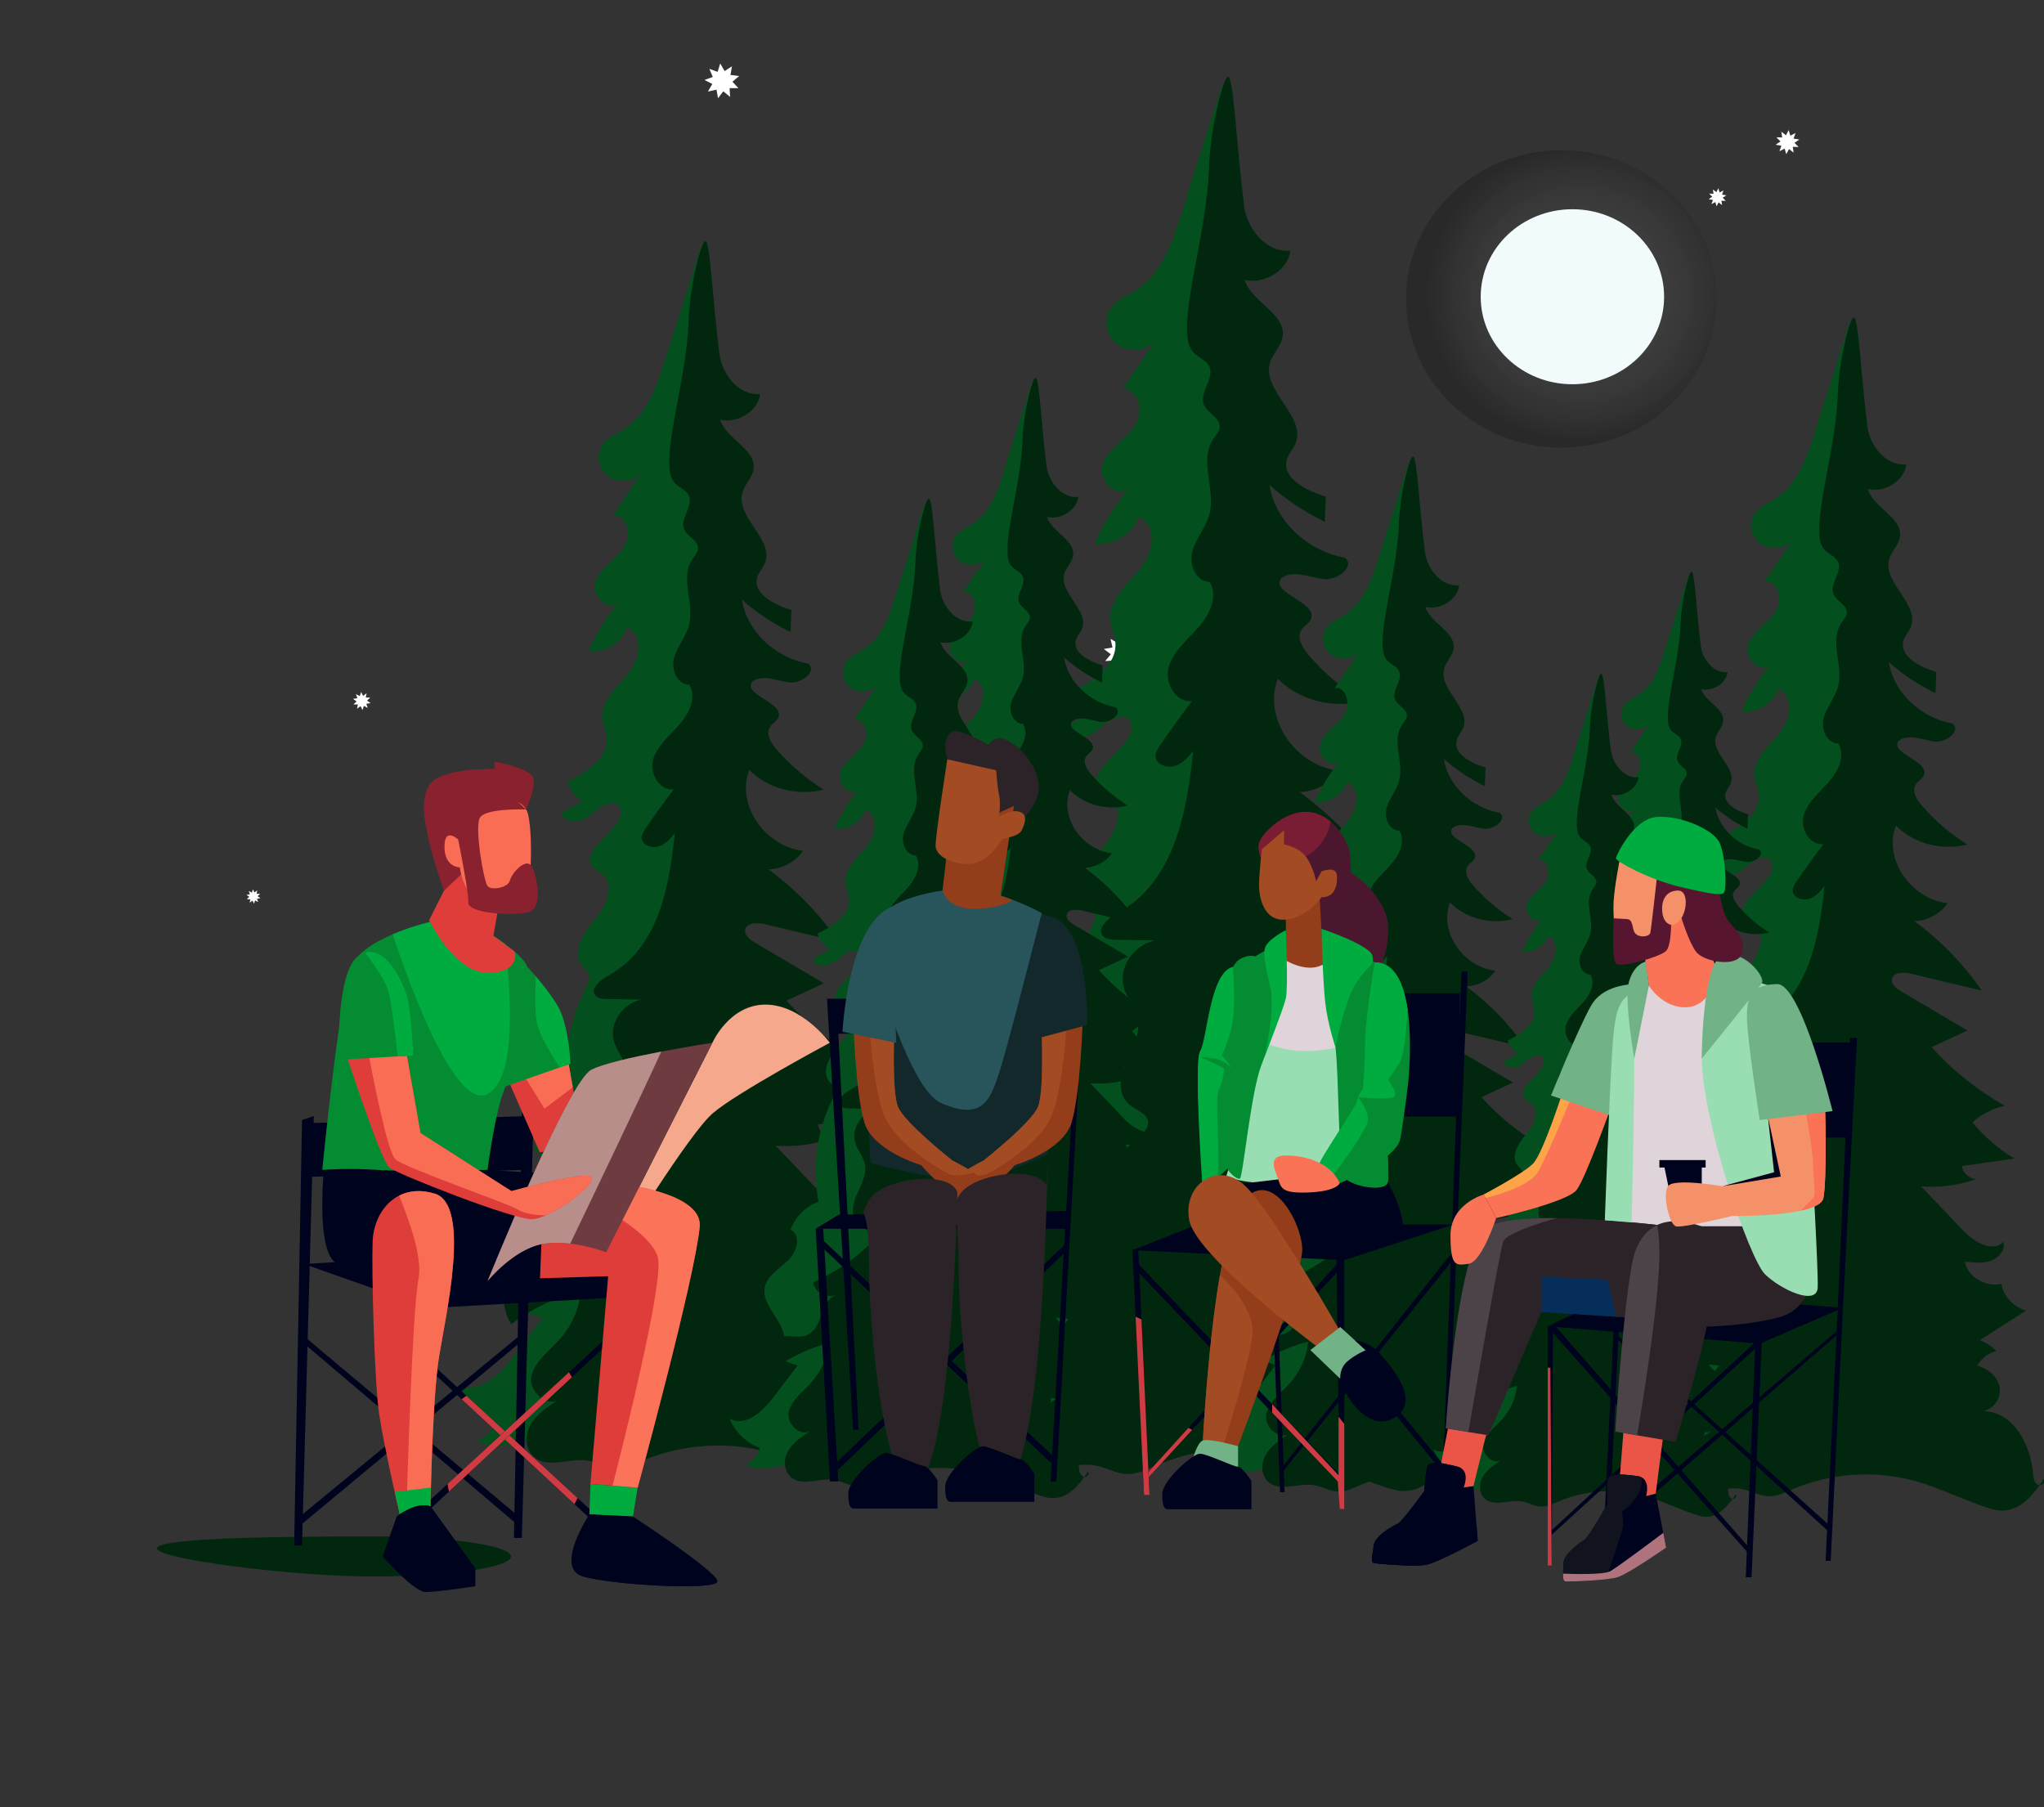 <?xml version="1.0" encoding="UTF-8"?>
<svg xmlns="http://www.w3.org/2000/svg" width="612" height="541" viewBox="0 0 612 541" fill="none">
  <rect x="0" y="0" width="612" height="541" fill="#333333" stroke="none"/>
  <path d="M221.09 26.39H218.46L218.59 29.02L216.57 27.33L214.98 29.42L214.53 26.83L211.96 27.42L213.28 25.14L210.94 23.94L213.41 23.04L212.39 20.61L214.86 21.51L215.64 19L216.95 21.28L219.16 19.85L218.71 22.44L221.31 22.77L219.3 24.46L221.09 26.39Z" fill="white"></path>
  <path d="M538.52 44.01L536.77 43.96L537.03 45.69L535.65 44.62L534.84 46.17L534.35 44.49L532.78 45.28L533.37 43.62L531.64 43.34L533.09 42.35L531.86 41.1L533.62 41.16L533.35 39.42L534.74 40.5L535.55 38.94L536.04 40.62L537.61 39.84L537.01 41.49L538.74 41.78L537.29 42.76L538.52 44.01Z" fill="white"></path>
  <path d="M516.72 60.14L515.41 60.1L515.61 61.4L514.57 60.59L513.97 61.76L513.6 60.5L512.43 61.09L512.88 59.85L511.58 59.64L512.67 58.9L511.75 57.97L513.06 58.01L512.86 56.71L513.9 57.52L514.5 56.35L514.87 57.61L516.04 57.03L515.59 58.26L516.89 58.47L515.8 59.21L516.72 60.14Z" fill="white"></path>
  <path d="M330.5 194.3L333.09 193.85L332.51 191.28L334.79 192.6L335.99 190.26L336.89 192.73L339.31 191.71L338.41 194.18L340.93 194.96L338.65 196.27L340.07 198.48L337.48 198.03L337.15 200.64L335.46 198.62L333.53 200.41V197.78L330.91 197.91L332.6 195.89L330.5 194.3Z" fill="white"></path>
  <path d="M73.79 267.91L74.82 267.76L74.49 266.77L75.41 267.26L75.72 266.26L76.19 267.2L77.02 266.58L76.85 267.6L77.89 267.59L77.14 268.32L77.99 268.92L76.96 269.07L77.29 270.06L76.37 269.58L76.06 270.57L75.6 269.63L74.76 270.26L74.94 269.23L73.89 269.24L74.64 268.51L73.79 267.91Z" fill="white"></path>
  <path d="M105.7 209.24L106.99 209.05L106.57 207.81L107.73 208.42L108.13 207.17L108.71 208.35L109.76 207.57L109.53 208.86L110.84 208.84L109.91 209.76L110.97 210.52L109.68 210.7L110.1 211.95L108.94 211.34L108.54 212.59L107.96 211.41L106.91 212.19L107.14 210.9L105.82 210.91L106.76 210L105.7 209.24Z" fill="white"></path>
  <g clip-path="url(#clip0_40_3315)">
    <path d="M209.97 73.481C206.29 85.121 202.61 96.761 198.93 108.401C196.51 116.041 193.62 124.311 186.61 128.661C184.71 129.841 182.53 130.711 181.03 132.331C178.5 135.061 178.75 139.711 181.56 142.181C184.36 144.651 189.25 144.521 191.9 141.911C189.09 146.051 186.28 150.191 183.47 154.331C187.92 154.011 189.13 160.571 186.64 164.091C184.15 167.621 179.83 169.971 178.32 173.981C176.81 177.981 182.03 183.541 185.07 180.431C181.5 184.891 178.52 189.771 176.2 194.931C181.11 195.571 186.27 192.421 187.73 187.891C192.85 189.931 191.54 197.391 188.14 201.561C184.73 205.731 179.83 209.791 180.3 215.061C180.48 217.051 181.44 218.911 181.62 220.901C182.16 226.991 175.62 231.211 169.95 234.041C170.46 236.531 172.25 238.761 174.64 239.871C172.63 240.911 170.61 241.951 168.6 243.001C167.42 246.191 173.53 246.791 176.19 244.551C178.85 242.311 182.42 239.071 185.21 241.151C189.48 247.241 172.69 253.861 177.48 259.591C178.27 260.541 179.5 261.041 180.44 261.861C184.4 265.331 181.26 271.561 177.88 275.561C174.49 279.561 170.93 285.391 174.42 289.301C175.02 289.971 175.81 290.531 176.19 291.341C176.82 292.701 176.1 294.241 175.44 295.581C169.62 307.371 167.78 320.911 170.26 333.721C165.44 335.551 161.54 339.441 159.84 344.111C163.92 346.201 162.3 352.321 159.04 355.461C155.79 358.601 151.23 361.111 150.28 365.431C148.88 371.761 156.09 376.861 157.33 383.221C157.93 386.321 156.99 389.661 154.83 392.041C157.37 392.921 159.92 393.801 162.46 394.681C159.3 398.821 156.15 402.951 152.99 407.091C149.16 412.101 142.61 417.711 137.13 414.371C139.09 419.281 143.27 423.351 148.39 425.311C147.71 428.021 145.65 430.381 142.98 431.511C149.37 435.031 157.52 430.401 164.77 431.731C167.66 432.261 170.26 433.721 172.98 434.801C185.13 439.601 200.37 435.911 208.64 426.151L209.97 73.461V73.481Z" fill="#03501E"></path>
    <path d="M215.4 105.771C215.64 107.681 216.45 111.221 219.3 114.361C221.43 116.721 224.3 118.241 227.63 117.951C227.03 122.991 220.99 126.861 215.63 125.651C217.38 131.441 226.56 134.581 225.63 140.521C225.24 143.021 223.02 144.981 222.29 147.421C220.08 154.821 232.05 161.611 228.97 168.741C228.36 170.141 227.21 171.321 226.76 172.761C225.24 177.611 231.73 181.091 236.97 182.611C236.88 184.811 236.79 187.021 236.7 189.221C231.37 186.661 226.45 183.381 222.14 179.531C223.57 188.821 231.9 196.871 241.95 198.671C244.88 200.881 240 204.841 236.25 204.301C232.5 203.771 228.22 201.841 225.29 204.051C222.08 207.951 235.08 210.391 233.04 214.901C232.56 215.951 231.35 216.541 230.66 217.491C229.16 219.581 230.76 222.331 232.45 224.291C236.47 228.941 241.25 233.041 246.58 236.401C238.76 238.481 229.75 236.081 224.35 230.501C220.37 240.701 228.73 253.291 240.44 254.721C238.28 257.991 234.25 260.161 230.09 260.291C238.34 266.371 245.48 273.731 251.11 281.961C243.8 280.221 236.49 278.491 229.19 276.751C226.97 276.221 223.86 276.121 223.2 278.131C222.64 279.821 224.5 281.311 226.12 282.261C232.97 286.311 239.83 290.361 246.68 294.401C242.95 296.131 239.22 297.861 235.49 299.591C241.94 306.781 249.69 312.981 258.33 317.861C254.54 318.711 251.02 320.511 248.24 323.031C251.85 327.441 256.29 331.281 261.29 334.341C255.84 335.121 250.39 335.901 244.94 336.681C245.19 338.721 247.09 340.481 249.3 340.741C243.89 342.681 237.99 343.461 232.21 342.981C236.65 347.641 241.1 352.311 245.54 356.971C248.77 360.361 254.81 363.791 257.83 360.241C258.67 362.641 256.6 365.251 254.04 366.171C251.48 367.091 248.61 366.781 245.88 366.451C246.64 371.111 252.3 374.541 257.27 373.371C257.86 377.171 260.95 380.541 264.92 381.741C260.13 384.801 255.34 387.871 250.54 390.931C252.5 391.681 254.28 392.841 255.7 394.291C253.14 394.961 250.92 396.681 249.76 398.891C253.15 399.761 256.1 402.331 256.7 405.511C257.29 408.701 255.11 412.261 251.69 413.031C261.35 413.381 266.43 423.841 267.14 432.681C267.24 433.931 267.44 435.401 268.63 436.021C269.83 436.631 271.59 434.891 270.43 434.231C267.4 438.901 263.26 444.171 257.34 444.071C255.73 444.041 254.16 443.591 252.64 443.101C245.11 440.651 238.09 436.991 230.44 434.871C217.95 431.401 204.07 432.321 192.25 437.391C189.83 438.431 187.36 439.661 184.69 439.591C181.64 439.511 178.94 437.741 175.92 437.281C170.85 436.501 165.11 439.421 160.79 436.851C157.33 434.801 156.93 430.041 158.8 426.681C160.67 423.311 164.17 421.011 167.55 418.841C163.79 421.741 158.13 416.441 159.11 412.021C160.1 407.611 164.34 404.571 167.46 401.091C171.19 396.931 173.49 391.721 173.98 386.361C166.35 388.371 159.19 391.831 153.07 396.461C150.6 392.601 149.67 386.631 153.96 384.471C157.44 382.721 162 384.881 165.67 383.491C171.95 381.121 170.47 371.041 176.66 368.461C173.14 369.951 168.43 367.311 168.25 363.771C175.53 360.481 182.23 356.101 187.98 350.851C189.17 349.761 190.41 348.411 190.17 346.891C189.84 344.741 187 343.931 185.25 342.471C182.05 339.801 182.74 335.011 184.34 331.331C185.94 327.641 188.25 323.861 187.47 319.951C186.9 317.101 184.74 314.711 183.87 311.921C182.23 306.671 186.15 300.531 191.96 299.281C188.58 299.231 185.21 299.181 181.83 299.121C180.62 299.101 179.27 299.031 178.43 298.221C176.39 296.251 179.61 293.481 182.15 292.081C197.18 283.801 200.39 265.441 202.05 249.431C200.75 251.041 199.32 252.741 197.25 253.401C195.18 254.061 192.37 253.081 192.13 251.081C192 249.981 192.66 248.951 193.3 248.011C195.98 244.071 198.77 240.191 201.68 236.381C197.07 236.671 194.33 231.131 195.67 227.071C197 223.011 200.7 220.051 203.57 216.731C206.45 213.411 208.61 208.741 206.37 205.021C202.56 204.841 200.85 200.251 201.84 196.861C202.83 193.471 205.39 190.611 206.29 187.201C208.02 180.691 203.48 173.151 207.29 167.441C207.99 166.391 208.98 165.391 209 164.161C209.05 161.831 205.8 160.641 204.86 158.481C203.42 155.171 207.91 151.331 206.14 148.161C205.29 146.631 203.3 145.961 202.08 144.661C200.64 143.131 200.46 140.941 200.39 138.921C200.09 129.521 205.53 111.721 206.15 96.741C206.22 94.931 206.43 88.231 208.47 79.691C208.77 78.451 210.28 72.101 211.19 72.201C212.66 72.361 213.29 89.141 215.37 105.741L215.4 105.771Z" fill="#01280F"></path>
    <path d="M366.23 24.421C362.04 37.671 357.85 50.931 353.66 64.181C350.91 72.881 347.62 82.291 339.63 87.261C337.46 88.611 334.99 89.591 333.28 91.441C330.4 94.551 330.69 99.841 333.88 102.661C337.07 105.481 342.63 105.331 345.66 102.351C342.46 107.061 339.26 111.781 336.06 116.491C341.12 116.121 342.5 123.591 339.67 127.611C336.83 131.631 331.92 134.311 330.2 138.871C328.48 143.431 334.43 149.751 337.89 146.211C333.83 151.291 330.43 156.851 327.79 162.721C333.39 163.451 339.26 159.861 340.92 154.711C346.75 157.031 345.26 165.521 341.38 170.281C337.5 175.031 331.92 179.651 332.45 185.651C332.65 187.911 333.75 190.041 333.95 192.301C334.57 199.231 327.12 204.041 320.66 207.261C321.24 210.101 323.28 212.631 326 213.901C323.71 215.091 321.41 216.271 319.12 217.461C317.78 221.091 324.73 221.771 327.76 219.221C330.79 216.671 334.86 212.981 338.04 215.351C342.9 222.291 323.78 229.821 329.24 236.351C330.14 237.431 331.54 238.011 332.61 238.941C337.12 242.901 333.54 249.991 329.69 254.541C325.84 259.091 321.77 265.731 325.75 270.181C326.44 270.951 327.33 271.581 327.76 272.501C328.48 274.041 327.66 275.801 326.9 277.331C320.28 290.751 318.18 306.171 321 320.761C315.52 322.841 311.07 327.281 309.14 332.601C313.78 334.981 311.94 341.951 308.23 345.521C304.52 349.091 299.34 351.951 298.25 356.871C296.66 364.081 304.86 369.891 306.28 377.131C306.97 380.661 305.89 384.461 303.43 387.181C306.32 388.181 309.22 389.181 312.12 390.191C308.53 394.901 304.93 399.611 301.34 404.321C296.98 410.031 289.52 416.411 283.29 412.611C285.52 418.211 290.28 422.831 296.11 425.061C295.33 428.141 292.99 430.831 289.95 432.121C297.23 436.131 306.5 430.851 314.76 432.371C318.06 432.981 321.01 434.641 324.11 435.871C337.94 441.341 355.3 437.131 364.71 426.021L366.23 24.421Z" fill="#03501E"></path>
    <path d="M372.42 61.191C372.69 63.371 373.62 67.391 376.86 70.971C379.29 73.651 382.56 75.391 386.34 75.051C385.66 80.791 378.78 85.201 372.67 83.811C374.66 90.401 385.11 93.981 384.05 100.751C383.61 103.601 381.08 105.831 380.25 108.611C377.74 117.031 391.36 124.771 387.85 132.891C387.16 134.481 385.85 135.831 385.34 137.471C383.61 142.991 391 146.951 396.97 148.681C396.87 151.191 396.76 153.701 396.66 156.211C390.59 153.291 384.99 149.561 380.08 145.171C381.71 155.751 391.2 164.921 402.64 166.961C405.98 169.481 400.42 173.981 396.15 173.371C391.88 172.761 387.01 170.571 383.67 173.091C380.02 177.531 394.82 180.311 392.5 185.441C391.96 186.631 390.57 187.311 389.79 188.391C388.09 190.771 389.9 193.901 391.83 196.141C396.4 201.441 401.85 206.101 407.92 209.931C399.02 212.301 388.75 209.571 382.61 203.211C378.08 214.821 387.6 229.151 400.93 230.791C398.47 234.521 393.88 236.991 389.14 237.141C398.54 244.071 406.66 252.441 413.07 261.811C404.75 259.831 396.43 257.851 388.11 255.871C385.59 255.271 382.04 255.151 381.29 257.441C380.66 259.371 382.77 261.061 384.61 262.151C392.42 266.761 400.22 271.371 408.03 275.981C403.78 277.951 399.53 279.921 395.28 281.891C402.62 290.071 411.44 297.131 421.28 302.691C416.97 303.661 412.96 305.711 409.8 308.571C413.91 313.591 418.96 317.961 424.66 321.441C418.45 322.331 412.25 323.211 406.04 324.101C406.32 326.421 408.48 328.431 411.01 328.721C404.86 330.931 398.14 331.811 391.55 331.271C396.61 336.581 401.67 341.891 406.73 347.201C410.41 351.061 417.29 354.961 420.72 350.921C421.68 353.661 419.32 356.621 416.4 357.671C413.48 358.721 410.21 358.361 407.11 357.991C407.98 363.291 414.42 367.211 420.08 365.871C420.75 370.191 424.27 374.041 428.79 375.411C423.33 378.901 417.88 382.391 412.42 385.881C414.65 386.741 416.68 388.061 418.3 389.711C415.38 390.481 412.85 392.431 411.54 394.951C415.4 395.941 418.76 398.871 419.45 402.491C420.13 406.121 417.64 410.181 413.75 411.051C424.75 411.441 430.54 423.361 431.34 433.431C431.45 434.861 431.68 436.531 433.04 437.231C434.4 437.921 436.41 435.951 435.09 435.191C431.64 440.511 426.93 446.511 420.18 446.401C418.34 446.371 416.56 445.861 414.82 445.301C406.25 442.511 398.25 438.341 389.55 435.931C375.33 431.981 359.53 433.021 346.07 438.801C343.32 439.981 340.5 441.381 337.47 441.311C334 441.221 330.92 439.201 327.49 438.681C321.72 437.791 315.18 441.111 310.26 438.191C306.32 435.851 305.86 430.441 307.99 426.601C310.12 422.761 314.11 420.141 317.96 417.681C313.68 420.981 307.23 414.951 308.35 409.921C309.47 404.901 314.3 401.431 317.86 397.471C322.1 392.731 324.73 386.801 325.29 380.691C316.61 382.981 308.45 386.921 301.48 392.201C298.66 387.801 297.61 381.011 302.49 378.551C306.45 376.561 311.64 379.021 315.83 377.441C322.98 374.741 321.3 363.261 328.34 360.321C324.34 362.011 318.97 359.011 318.77 354.981C327.06 351.241 334.69 346.251 341.24 340.271C342.59 339.031 344 337.491 343.73 335.761C343.35 333.321 340.12 332.391 338.13 330.731C334.48 327.681 335.27 322.241 337.1 318.041C338.92 313.841 341.56 309.531 340.67 305.091C340.02 301.841 337.56 299.131 336.57 295.951C334.7 289.971 339.17 282.981 345.78 281.561C341.93 281.501 338.09 281.441 334.24 281.381C332.86 281.361 331.32 281.281 330.37 280.361C328.05 278.111 331.72 274.961 334.61 273.371C351.73 263.951 355.38 243.031 357.27 224.801C355.79 226.641 354.16 228.571 351.81 229.321C349.46 230.071 346.25 228.951 345.98 226.681C345.84 225.431 346.58 224.251 347.31 223.191C350.36 218.701 353.54 214.291 356.86 209.951C351.61 210.281 348.49 203.981 350.01 199.351C351.53 194.721 355.74 191.361 359.01 187.581C362.28 183.801 364.75 178.481 362.2 174.251C357.86 174.051 355.92 168.821 357.04 164.961C358.16 161.111 361.08 157.841 362.11 153.961C364.07 146.551 358.91 137.961 363.25 131.451C364.05 130.251 365.18 129.111 365.2 127.711C365.25 125.061 361.56 123.711 360.49 121.241C358.85 117.471 363.96 113.101 361.95 109.491C360.98 107.751 358.71 106.991 357.32 105.511C355.68 103.761 355.47 101.281 355.4 98.981C355.06 88.271 361.25 68.011 361.96 50.951C362.04 48.891 362.28 41.261 364.6 31.531C364.94 30.121 366.66 22.891 367.7 23.001C369.38 23.181 370.09 42.291 372.46 61.191H372.42Z" fill="#01280F"></path>
    <path d="M309.08 114.101C306.21 123.181 303.34 132.261 300.47 141.341C298.59 147.301 296.33 153.751 290.86 157.151C289.38 158.071 287.68 158.751 286.51 160.011C284.54 162.141 284.73 165.771 286.92 167.701C289.11 169.631 292.92 169.531 294.99 167.491C292.8 170.721 290.61 173.951 288.41 177.181C291.88 176.931 292.82 182.041 290.88 184.801C288.94 187.551 285.57 189.391 284.39 192.511C283.21 195.631 287.28 199.971 289.66 197.541C286.88 201.021 284.55 204.831 282.74 208.851C286.57 209.351 290.6 206.891 291.73 203.361C295.72 204.951 294.7 210.771 292.05 214.021C289.39 217.281 285.57 220.441 285.93 224.551C286.07 226.101 286.82 227.561 286.96 229.111C287.38 233.861 282.28 237.161 277.85 239.361C278.25 241.301 279.65 243.041 281.51 243.911C279.94 244.721 278.37 245.541 276.8 246.351C275.88 248.841 280.65 249.301 282.72 247.561C284.79 245.811 287.58 243.281 289.76 244.911C293.09 249.661 279.99 254.821 283.73 259.291C284.35 260.031 285.31 260.421 286.04 261.061C289.13 263.771 286.68 268.631 284.04 271.751C281.4 274.871 278.62 279.421 281.34 282.471C281.81 283.001 282.43 283.431 282.72 284.061C283.21 285.121 282.65 286.321 282.13 287.371C277.59 296.571 276.16 307.131 278.09 317.121C274.33 318.551 271.29 321.581 269.96 325.231C273.14 326.861 271.88 331.641 269.34 334.081C266.8 336.531 263.25 338.491 262.5 341.861C261.41 346.801 267.03 350.781 268 355.741C268.47 358.161 267.73 360.761 266.05 362.621C268.03 363.311 270.02 363.991 272 364.681C269.54 367.911 267.08 371.131 264.62 374.361C261.64 378.271 256.52 382.641 252.25 380.041C253.78 383.871 257.04 387.041 261.03 388.571C260.5 390.681 258.89 392.521 256.81 393.411C261.8 396.161 268.15 392.541 273.81 393.581C276.07 394.001 278.09 395.141 280.22 395.981C289.7 399.731 301.59 396.841 308.04 389.231L309.08 114.101Z" fill="#03501E"></path>
    <path d="M313.32 139.281C313.51 140.771 314.14 143.531 316.36 145.981C318.02 147.821 320.26 149.011 322.86 148.781C322.39 152.711 317.68 155.731 313.5 154.781C314.87 159.291 322.02 161.751 321.3 166.381C321 168.331 319.27 169.861 318.7 171.761C316.98 177.531 326.31 182.831 323.91 188.391C323.44 189.481 322.54 190.401 322.19 191.531C321 195.311 326.07 198.021 330.16 199.211C330.09 200.931 330.02 202.651 329.95 204.371C325.79 202.371 321.95 199.821 318.59 196.811C319.71 204.061 326.21 210.341 334.04 211.741C336.32 213.471 332.52 216.551 329.6 216.131C326.68 215.711 323.34 214.211 321.05 215.941C318.55 218.981 328.69 220.881 327.1 224.401C326.73 225.221 325.78 225.681 325.25 226.421C324.08 228.051 325.33 230.201 326.65 231.731C329.78 235.361 333.52 238.561 337.68 241.181C331.58 242.801 324.55 240.931 320.34 236.571C317.24 244.521 323.76 254.341 332.89 255.461C331.21 258.011 328.06 259.701 324.81 259.811C331.25 264.561 336.81 270.291 341.2 276.711C335.5 275.351 329.8 274.001 324.1 272.641C322.37 272.231 319.94 272.151 319.43 273.721C319 275.041 320.44 276.201 321.71 276.951C327.06 280.111 332.4 283.261 337.75 286.421C334.84 287.771 331.93 289.121 329.02 290.471C334.05 296.081 340.09 300.911 346.83 304.721C343.88 305.381 341.13 306.791 338.96 308.751C341.78 312.191 345.24 315.191 349.14 317.571C344.89 318.181 340.63 318.781 336.38 319.391C336.57 320.981 338.05 322.351 339.78 322.561C335.56 324.081 330.96 324.681 326.45 324.311C329.92 327.951 333.38 331.581 336.85 335.221C339.37 337.861 344.08 340.541 346.43 337.771C347.09 339.651 345.47 341.681 343.47 342.401C341.47 343.121 339.23 342.881 337.1 342.621C337.7 346.251 342.11 348.931 345.98 348.021C346.44 350.981 348.85 353.621 351.95 354.551C348.21 356.941 344.47 359.331 340.73 361.721C342.26 362.311 343.65 363.211 344.76 364.341C342.76 364.871 341.03 366.211 340.13 367.931C342.78 368.611 345.08 370.611 345.55 373.101C346.01 375.591 344.31 378.371 341.64 378.971C349.17 379.241 353.14 387.401 353.69 394.301C353.77 395.281 353.92 396.421 354.85 396.901C355.78 397.381 357.16 396.021 356.25 395.501C353.88 399.151 350.66 403.261 346.04 403.181C344.78 403.161 343.56 402.811 342.37 402.421C336.5 400.511 331.02 397.651 325.05 396.001C315.31 393.291 304.48 394.011 295.26 397.971C293.37 398.781 291.45 399.741 289.37 399.691C286.99 399.631 284.88 398.251 282.53 397.891C278.58 397.281 274.09 399.561 270.73 397.561C268.03 395.961 267.72 392.251 269.17 389.621C270.63 386.991 273.36 385.201 276 383.511C273.07 385.771 268.65 381.641 269.42 378.191C270.19 374.751 273.5 372.381 275.93 369.661C278.84 366.421 280.64 362.351 281.02 358.171C275.07 359.741 269.48 362.441 264.71 366.051C262.78 363.041 262.06 358.381 265.4 356.701C268.12 355.331 271.67 357.021 274.54 355.941C279.44 354.091 278.28 346.231 283.11 344.211C280.37 345.371 276.69 343.321 276.55 340.551C282.23 337.991 287.45 334.571 291.94 330.471C292.87 329.621 293.83 328.571 293.65 327.381C293.39 325.711 291.18 325.071 289.81 323.931C287.31 321.841 287.85 318.111 289.1 315.241C290.35 312.361 292.15 309.411 291.54 306.371C291.09 304.141 289.41 302.281 288.73 300.111C287.45 296.011 290.51 291.221 295.04 290.251C292.41 290.211 289.77 290.171 287.14 290.131C286.2 290.121 285.14 290.061 284.49 289.431C282.9 287.891 285.41 285.731 287.39 284.641C299.12 278.181 301.62 263.851 302.92 251.371C301.9 252.631 300.79 253.951 299.18 254.471C297.57 254.981 295.37 254.221 295.18 252.661C295.08 251.801 295.59 251.001 296.09 250.271C298.18 247.191 300.36 244.171 302.63 241.201C299.03 241.431 296.9 237.111 297.94 233.941C298.98 230.771 301.86 228.471 304.11 225.871C306.35 223.281 308.04 219.631 306.3 216.741C303.32 216.601 302 213.021 302.77 210.381C303.54 207.741 305.54 205.501 306.24 202.851C307.59 197.771 304.05 191.891 307.02 187.431C307.57 186.611 308.34 185.831 308.36 184.871C308.4 183.051 305.87 182.131 305.13 180.441C304.01 177.851 307.51 174.871 306.13 172.391C305.47 171.201 303.91 170.681 302.96 169.661C301.84 168.461 301.69 166.761 301.64 165.181C301.4 157.841 305.65 143.961 306.13 132.281C306.19 130.871 306.35 125.641 307.94 118.981C308.17 118.011 309.35 113.061 310.06 113.131C311.21 113.251 311.7 126.351 313.32 139.301V139.281Z" fill="#01280F"></path>
    <path d="M277.04 150.301C274.08 159.671 271.12 169.041 268.16 178.401C266.22 184.551 263.89 191.201 258.25 194.711C256.72 195.661 254.97 196.361 253.76 197.671C251.73 199.871 251.93 203.611 254.18 205.601C256.44 207.591 260.37 207.491 262.5 205.381C260.24 208.711 257.98 212.041 255.72 215.381C259.3 215.121 260.27 220.401 258.27 223.241C256.26 226.081 252.79 227.971 251.58 231.201C250.37 234.421 254.57 238.891 257.01 236.391C254.14 239.981 251.74 243.911 249.87 248.061C253.83 248.571 257.98 246.041 259.15 242.401C263.27 244.041 262.22 250.041 259.48 253.401C256.74 256.761 252.79 260.021 253.17 264.261C253.31 265.861 254.09 267.361 254.23 268.961C254.67 273.861 249.4 277.261 244.83 279.541C245.24 281.551 246.68 283.341 248.61 284.241C246.99 285.081 245.37 285.921 243.75 286.761C242.8 289.331 247.72 289.811 249.86 288.001C252 286.201 254.88 283.591 257.12 285.271C260.56 290.171 247.04 295.501 250.9 300.111C251.54 300.871 252.53 301.281 253.28 301.941C256.47 304.741 253.94 309.751 251.22 312.961C248.5 316.181 245.62 320.871 248.44 324.011C248.92 324.551 249.56 325.001 249.86 325.651C250.37 326.741 249.79 327.981 249.26 329.061C244.58 338.551 243.1 349.441 245.09 359.761C241.21 361.231 238.07 364.371 236.71 368.131C239.99 369.811 238.69 374.741 236.07 377.271C233.45 379.791 229.79 381.821 229.02 385.291C227.89 390.391 233.69 394.491 234.69 399.611C235.17 402.101 234.42 404.791 232.68 406.711C234.73 407.421 236.77 408.131 238.82 408.841C236.28 412.171 233.74 415.501 231.2 418.831C228.12 422.861 222.85 427.371 218.44 424.691C220.01 428.651 223.38 431.921 227.5 433.491C226.95 435.671 225.29 437.571 223.15 438.481C228.3 441.321 234.85 437.591 240.68 438.661C243.01 439.091 245.1 440.261 247.29 441.131C257.07 445.001 269.34 442.021 275.99 434.171L277.06 150.321L277.04 150.301Z" fill="#03501E"></path>
    <path d="M281.41 176.281C281.6 177.821 282.26 180.661 284.55 183.201C286.27 185.101 288.58 186.321 291.25 186.091C290.77 190.151 285.91 193.261 281.59 192.281C283 196.941 290.38 199.471 289.64 204.251C289.33 206.271 287.54 207.841 286.96 209.801C285.18 215.751 294.81 221.221 292.33 226.961C291.84 228.091 290.92 229.031 290.55 230.201C289.33 234.101 294.55 236.901 298.77 238.131C298.7 239.901 298.62 241.681 298.55 243.451C294.26 241.391 290.3 238.751 286.83 235.651C287.98 243.131 294.69 249.611 302.77 251.051C305.13 252.831 301.2 256.011 298.19 255.581C295.17 255.151 291.73 253.601 289.37 255.381C286.79 258.521 297.25 260.481 295.61 264.111C295.23 264.951 294.25 265.431 293.7 266.201C292.5 267.881 293.78 270.101 295.14 271.671C298.37 275.411 302.22 278.711 306.52 281.421C300.23 283.091 292.97 281.161 288.63 276.671C285.43 284.881 292.16 295.011 301.58 296.161C299.84 298.791 296.6 300.541 293.25 300.641C299.89 305.541 305.63 311.461 310.16 318.081C304.28 316.681 298.4 315.281 292.51 313.891C290.73 313.471 288.22 313.381 287.69 315.001C287.24 316.361 288.73 317.561 290.04 318.331C295.56 321.591 301.07 324.851 306.59 328.101C303.59 329.491 300.58 330.881 297.58 332.271C302.77 338.051 309.01 343.041 315.96 346.971C312.91 347.651 310.08 349.111 307.84 351.131C310.75 354.681 314.32 357.771 318.35 360.231C313.96 360.861 309.58 361.481 305.19 362.111C305.39 363.751 306.92 365.171 308.7 365.381C304.35 366.941 299.6 367.571 294.95 367.181C298.53 370.931 302.1 374.691 305.68 378.441C308.28 381.171 313.14 383.931 315.57 381.071C316.25 383.011 314.58 385.101 312.52 385.841C310.46 386.581 308.15 386.331 305.95 386.071C306.56 389.821 311.11 392.581 315.12 391.641C315.6 394.701 318.08 397.411 321.28 398.381C317.42 400.851 313.57 403.311 309.71 405.781C311.29 406.391 312.72 407.321 313.86 408.491C311.8 409.031 310.01 410.411 309.08 412.191C311.81 412.891 314.19 414.961 314.67 417.521C315.15 420.081 313.39 422.951 310.64 423.571C318.41 423.851 322.51 432.271 323.07 439.391C323.15 440.401 323.31 441.581 324.27 442.071C325.23 442.561 326.65 441.161 325.72 440.631C323.28 444.391 319.95 448.631 315.18 448.551C313.88 448.531 312.62 448.171 311.39 447.771C305.33 445.801 299.68 442.851 293.53 441.151C283.48 438.361 272.31 439.101 262.8 443.181C260.85 444.021 258.87 445.011 256.72 444.951C254.26 444.891 252.09 443.461 249.66 443.091C245.58 442.461 240.96 444.811 237.49 442.741C234.71 441.091 234.38 437.261 235.89 434.551C237.4 431.841 240.22 429.991 242.93 428.241C239.9 430.571 235.35 426.311 236.14 422.751C236.93 419.201 240.35 416.751 242.86 413.951C245.86 410.601 247.72 406.411 248.11 402.091C241.97 403.711 236.21 406.501 231.28 410.221C229.29 407.111 228.55 402.311 232 400.571C234.8 399.161 238.47 400.901 241.43 399.781C246.49 397.871 245.29 389.761 250.27 387.681C247.44 388.881 243.65 386.761 243.5 383.911C249.36 381.271 254.75 377.741 259.38 373.511C260.34 372.641 261.33 371.551 261.14 370.321C260.87 368.591 258.59 367.941 257.18 366.761C254.6 364.611 255.16 360.761 256.45 357.791C257.74 354.821 259.6 351.781 258.97 348.631C258.51 346.331 256.77 344.411 256.07 342.171C254.75 337.941 257.91 333.001 262.58 332.001C259.86 331.961 257.14 331.921 254.43 331.871C253.46 331.861 252.37 331.801 251.7 331.151C250.06 329.561 252.65 327.331 254.7 326.211C266.8 319.551 269.38 304.771 270.72 291.881C269.67 293.181 268.52 294.551 266.86 295.081C265.2 295.611 262.93 294.821 262.74 293.211C262.64 292.331 263.16 291.501 263.68 290.741C265.84 287.571 268.09 284.451 270.43 281.381C266.72 281.611 264.52 277.161 265.59 273.891C266.66 270.621 269.64 268.241 271.95 265.571C274.26 262.901 276 259.141 274.21 256.151C271.14 256.011 269.77 252.311 270.56 249.581C271.35 246.861 273.41 244.551 274.14 241.811C275.53 236.571 271.88 230.501 274.95 225.901C275.51 225.051 276.31 224.251 276.33 223.261C276.37 221.381 273.76 220.431 273 218.691C271.84 216.021 275.46 212.941 274.03 210.381C273.35 209.151 271.74 208.611 270.76 207.571C269.6 206.341 269.45 204.581 269.4 202.951C269.16 195.381 273.54 181.061 274.04 169.001C274.1 167.551 274.27 162.151 275.91 155.281C276.15 154.281 277.36 149.171 278.1 149.251C279.28 149.381 279.79 162.891 281.46 176.251L281.41 176.281Z" fill="#01280F"></path>
    <path d="M422.02 137.721C418.92 147.541 415.81 157.361 412.71 167.181C410.67 173.621 408.23 180.601 402.32 184.271C400.72 185.271 398.88 186.001 397.61 187.371C395.48 189.671 395.69 193.601 398.05 195.681C400.41 197.771 404.53 197.661 406.77 195.451C404.4 198.941 402.03 202.431 399.66 205.931C403.41 205.661 404.43 211.191 402.33 214.171C400.23 217.151 396.59 219.131 395.32 222.511C394.05 225.891 398.45 230.571 401.01 227.951C398 231.711 395.48 235.831 393.53 240.181C397.68 240.721 402.03 238.061 403.25 234.251C407.57 235.971 406.46 242.261 403.59 245.781C400.72 249.301 396.58 252.721 396.97 257.171C397.12 258.851 397.93 260.421 398.08 262.101C398.54 267.231 393.02 270.801 388.23 273.181C388.66 275.281 390.17 277.161 392.19 278.101C390.49 278.981 388.79 279.861 387.09 280.741C386.1 283.431 391.25 283.931 393.49 282.041C395.73 280.151 398.75 277.421 401.1 279.181C404.7 284.321 390.54 289.901 394.58 294.731C395.25 295.531 396.29 295.961 397.08 296.651C400.42 299.581 397.77 304.831 394.92 308.201C392.06 311.571 389.05 316.491 392 319.791C392.51 320.361 393.17 320.831 393.49 321.511C394.02 322.651 393.41 323.961 392.86 325.091C387.95 335.031 386.4 346.451 388.49 357.261C384.43 358.801 381.13 362.091 379.7 366.031C383.14 367.791 381.78 372.961 379.03 375.601C376.28 378.251 372.44 380.361 371.64 384.011C370.46 389.351 376.54 393.651 377.59 399.021C378.1 401.631 377.3 404.451 375.48 406.461C377.62 407.201 379.77 407.951 381.92 408.691C379.26 412.181 376.6 415.671 373.94 419.161C370.71 423.391 365.19 428.111 360.57 425.301C362.22 429.451 365.75 432.871 370.06 434.531C369.48 436.811 367.75 438.801 365.5 439.761C370.89 442.731 377.76 438.821 383.88 439.941C386.32 440.391 388.51 441.621 390.81 442.531C401.06 446.581 413.92 443.461 420.89 435.231L422.02 137.731V137.721Z" fill="#03501E"></path>
    <path d="M426.61 164.961C426.81 166.571 427.5 169.551 429.9 172.211C431.7 174.201 434.12 175.481 436.92 175.241C436.42 179.491 431.32 182.761 426.8 181.731C428.28 186.611 436.02 189.261 435.23 194.281C434.9 196.391 433.03 198.041 432.42 200.101C430.56 206.341 440.65 212.071 438.05 218.091C437.54 219.271 436.57 220.261 436.19 221.481C434.91 225.571 440.38 228.501 444.8 229.791C444.72 231.651 444.65 233.511 444.57 235.371C440.08 233.211 435.92 230.451 432.29 227.201C433.5 235.041 440.53 241.831 449 243.351C451.47 245.221 447.36 248.551 444.19 248.101C441.03 247.651 437.42 246.031 434.94 247.891C432.23 251.181 443.2 253.241 441.48 257.041C441.08 257.931 440.05 258.431 439.48 259.231C438.22 260.991 439.56 263.311 440.99 264.971C444.38 268.891 448.41 272.351 452.91 275.181C446.32 276.931 438.71 274.911 434.16 270.201C430.8 278.801 437.86 289.421 447.73 290.631C445.91 293.391 442.51 295.221 439 295.331C445.96 300.461 451.98 306.671 456.73 313.611C450.57 312.141 444.4 310.681 438.24 309.211C436.37 308.771 433.74 308.681 433.19 310.381C432.72 311.811 434.28 313.061 435.65 313.871C441.43 317.281 447.21 320.701 453 324.111C449.85 325.571 446.7 327.031 443.56 328.481C449 334.541 455.53 339.771 462.82 343.891C459.63 344.611 456.65 346.131 454.31 348.251C457.36 351.971 461.1 355.211 465.32 357.791C460.72 358.451 456.12 359.101 451.52 359.761C451.73 361.481 453.33 362.971 455.2 363.181C450.64 364.821 445.66 365.471 440.79 365.071C444.54 369.001 448.29 372.941 452.03 376.871C454.75 379.731 459.85 382.621 462.39 379.631C463.1 381.661 461.36 383.861 459.19 384.631C457.03 385.411 454.61 385.141 452.31 384.871C452.95 388.801 457.72 391.701 461.92 390.711C462.42 393.911 465.02 396.761 468.37 397.771C464.33 400.361 460.29 402.941 456.24 405.521C457.9 406.161 459.39 407.131 460.59 408.361C458.43 408.931 456.55 410.381 455.58 412.241C458.44 412.971 460.93 415.141 461.44 417.831C461.94 420.521 460.1 423.521 457.22 424.171C465.37 424.461 469.66 433.291 470.25 440.751C470.33 441.811 470.5 443.051 471.51 443.561C472.52 444.071 474.01 442.611 473.03 442.051C470.47 445.991 466.99 450.441 461.99 450.351C460.63 450.331 459.31 449.951 458.02 449.531C451.67 447.461 445.74 444.381 439.3 442.591C428.76 439.661 417.06 440.441 407.09 444.721C405.05 445.601 402.97 446.631 400.72 446.581C398.15 446.521 395.87 445.021 393.32 444.631C389.05 443.971 384.2 446.431 380.56 444.271C377.64 442.541 377.3 438.531 378.88 435.691C380.46 432.851 383.41 430.911 386.26 429.081C383.09 431.521 378.31 427.061 379.14 423.331C379.97 419.611 383.55 417.041 386.18 414.111C389.32 410.601 391.27 406.211 391.68 401.681C385.25 403.381 379.2 406.301 374.04 410.201C371.95 406.941 371.17 401.911 374.79 400.091C377.73 398.611 381.57 400.441 384.67 399.271C389.97 397.271 388.72 388.771 393.94 386.591C390.97 387.841 387 385.621 386.85 382.631C392.99 379.861 398.64 376.161 403.49 371.731C404.49 370.811 405.54 369.671 405.34 368.391C405.06 366.581 402.67 365.891 401.19 364.661C398.49 362.401 399.07 358.371 400.42 355.261C401.77 352.151 403.72 348.961 403.06 345.661C402.58 343.251 400.76 341.241 400.02 338.891C398.63 334.461 401.95 329.281 406.84 328.231C403.99 328.191 401.14 328.141 398.29 328.101C397.27 328.081 396.13 328.021 395.42 327.341C393.7 325.681 396.42 323.341 398.56 322.161C411.24 315.181 413.95 299.681 415.35 286.181C414.25 287.541 413.05 288.971 411.3 289.531C409.56 290.091 407.18 289.261 406.98 287.571C406.87 286.641 407.42 285.771 407.96 284.981C410.22 281.651 412.58 278.381 415.03 275.171C411.14 275.421 408.83 270.741 409.96 267.321C411.09 263.891 414.2 261.401 416.63 258.601C419.06 255.801 420.88 251.861 418.99 248.721C415.77 248.571 414.34 244.691 415.17 241.841C416 238.981 418.16 236.561 418.92 233.691C420.38 228.201 416.55 221.841 419.77 217.021C420.36 216.131 421.2 215.291 421.22 214.251C421.26 212.281 418.52 211.281 417.73 209.461C416.52 206.661 420.3 203.431 418.81 200.751C418.09 199.461 416.41 198.901 415.38 197.801C414.17 196.511 414.01 194.661 413.96 192.961C413.7 185.031 418.3 170.021 418.82 157.381C418.88 155.861 419.06 150.201 420.78 143.001C421.03 141.951 422.3 136.601 423.08 136.681C424.32 136.811 424.85 150.971 426.6 164.971L426.61 164.961Z" fill="#01280F"></path>
    <path d="M553.83 96.341C550.3 107.521 546.76 118.701 543.23 129.881C540.91 137.221 538.13 145.161 531.4 149.341C529.57 150.471 527.49 151.311 526.04 152.871C523.61 155.491 523.85 159.961 526.54 162.331C529.23 164.701 533.92 164.581 536.47 162.071C533.77 166.051 531.07 170.021 528.37 174.001C532.64 173.691 533.8 179.991 531.41 183.381C529.02 186.771 524.87 189.031 523.42 192.881C521.97 196.731 526.98 202.061 529.9 199.071C526.48 203.361 523.61 208.041 521.38 213.001C526.1 213.611 531.06 210.591 532.45 206.241C537.37 208.201 536.11 215.361 532.84 219.371C529.57 223.381 524.86 227.271 525.31 232.341C525.48 234.251 526.41 236.041 526.58 237.951C527.1 243.791 520.82 247.861 515.37 250.571C515.86 252.961 517.58 255.101 519.88 256.171C517.95 257.171 516.01 258.171 514.08 259.171C512.95 262.231 518.82 262.811 521.37 260.661C523.92 258.511 527.36 255.391 530.04 257.401C534.14 263.251 518.01 269.611 522.61 275.111C523.37 276.021 524.55 276.511 525.45 277.291C529.26 280.631 526.24 286.611 522.99 290.451C519.74 294.291 516.31 299.891 519.67 303.641C520.25 304.291 521.01 304.821 521.37 305.601C521.97 306.901 521.28 308.391 520.65 309.671C515.06 320.991 513.3 334.001 515.67 346.301C511.05 348.061 507.29 351.801 505.67 356.281C509.58 358.291 508.03 364.171 504.9 367.181C501.77 370.191 497.4 372.611 496.48 376.751C495.14 382.831 502.06 387.731 503.25 393.841C503.83 396.811 502.92 400.021 500.85 402.311C503.29 403.161 505.74 404.001 508.18 404.851C505.15 408.821 502.12 412.801 499.09 416.771C495.42 421.581 489.12 426.971 483.86 423.761C485.74 428.481 489.76 432.381 494.67 434.271C494.01 436.871 492.04 439.141 489.47 440.231C495.61 443.611 503.43 439.161 510.4 440.441C513.18 440.951 515.67 442.351 518.29 443.391C529.96 448.001 544.6 444.451 552.54 435.081L553.82 96.321L553.83 96.341Z" fill="#03501E"></path>
    <path d="M559.05 127.351C559.28 129.191 560.06 132.581 562.79 135.601C564.84 137.861 567.6 139.331 570.79 139.051C570.22 143.891 564.41 147.611 559.26 146.441C560.94 152.001 569.75 155.021 568.86 160.731C568.49 163.141 566.36 165.021 565.66 167.361C563.54 174.471 575.03 180.991 572.07 187.841C571.49 189.181 570.38 190.321 569.95 191.711C568.49 196.371 574.72 199.711 579.76 201.171C579.67 203.291 579.59 205.401 579.5 207.521C574.38 205.061 569.65 201.911 565.52 198.211C566.89 207.131 574.9 214.871 584.55 216.591C587.36 218.721 582.68 222.511 579.08 222.001C575.48 221.491 571.37 219.641 568.55 221.761C565.47 225.511 577.96 227.851 576 232.181C575.54 233.191 574.37 233.761 573.72 234.671C572.28 236.681 573.82 239.321 575.44 241.201C579.3 245.671 583.89 249.601 589.02 252.831C581.51 254.831 572.85 252.531 567.67 247.161C563.85 256.951 571.88 269.051 583.12 270.421C581.05 273.561 577.18 275.651 573.17 275.771C581.1 281.611 587.95 288.681 593.36 296.581C586.34 294.911 579.32 293.241 572.3 291.571C570.17 291.061 567.18 290.971 566.54 292.901C566.01 294.531 567.78 295.951 569.34 296.871C575.92 300.761 582.51 304.651 589.09 308.531C585.51 310.191 581.92 311.851 578.34 313.511C584.53 320.411 591.98 326.371 600.27 331.061C596.63 331.871 593.25 333.611 590.58 336.021C594.05 340.261 598.31 343.941 603.12 346.881C597.88 347.631 592.65 348.381 587.41 349.121C587.65 351.071 589.47 352.771 591.6 353.021C586.41 354.891 580.74 355.631 575.19 355.171C579.46 359.651 583.73 364.131 587.99 368.611C591.09 371.871 596.89 375.161 599.79 371.751C600.6 374.061 598.61 376.561 596.15 377.451C593.69 378.341 590.93 378.041 588.31 377.721C589.04 382.191 594.47 385.491 599.25 384.371C599.82 388.021 602.78 391.261 606.6 392.411C602 395.351 597.39 398.301 592.79 401.241C594.68 401.971 596.38 403.081 597.75 404.471C595.29 405.121 593.15 406.771 592.05 408.891C595.31 409.731 598.14 412.191 598.72 415.251C599.29 418.311 597.2 421.731 593.91 422.471C603.19 422.801 608.07 432.851 608.75 441.341C608.85 442.541 609.03 443.951 610.18 444.541C611.33 445.131 613.02 443.461 611.91 442.821C609 447.311 605.03 452.371 599.34 452.271C597.79 452.241 596.28 451.811 594.82 451.341C587.59 448.991 580.84 445.471 573.5 443.431C561.5 440.101 548.17 440.981 536.82 445.851C534.5 446.851 532.13 448.031 529.56 447.961C526.63 447.891 524.03 446.181 521.14 445.741C516.27 444.991 510.75 447.791 506.61 445.331C503.29 443.361 502.9 438.791 504.7 435.561C506.5 432.321 509.86 430.111 513.11 428.031C509.5 430.811 504.06 425.721 505.01 421.481C505.96 417.241 510.03 414.321 513.03 410.981C516.61 406.981 518.83 401.981 519.3 396.831C511.98 398.761 505.09 402.091 499.22 406.531C496.85 402.821 495.96 397.091 500.07 395.021C503.41 393.341 507.79 395.411 511.32 394.081C517.36 391.801 515.93 382.121 521.87 379.641C518.49 381.071 513.96 378.541 513.79 375.131C520.79 371.971 527.22 367.771 532.74 362.721C533.88 361.681 535.07 360.381 534.84 358.911C534.52 356.851 531.79 356.071 530.12 354.661C527.05 352.091 527.7 347.501 529.25 343.961C530.79 340.421 533.01 336.791 532.26 333.031C531.71 330.291 529.64 328.001 528.8 325.321C527.22 320.281 530.99 314.381 536.57 313.181C533.33 313.131 530.08 313.081 526.84 313.031C525.68 313.011 524.38 312.941 523.58 312.171C521.62 310.271 524.72 307.621 527.16 306.271C541.6 298.321 544.68 280.681 546.28 265.301C545.03 266.851 543.66 268.481 541.67 269.111C539.69 269.741 536.98 268.801 536.75 266.881C536.63 265.831 537.25 264.831 537.87 263.931C540.44 260.141 543.13 256.421 545.92 252.761C541.49 253.041 538.86 247.721 540.14 243.821C541.42 239.921 544.97 237.081 547.73 233.891C550.49 230.701 552.57 226.211 550.42 222.641C546.76 222.471 545.12 218.061 546.07 214.801C547.02 211.551 549.48 208.791 550.35 205.521C552.01 199.271 547.65 192.031 551.31 186.541C551.98 185.531 552.93 184.571 552.96 183.391C553 181.151 549.89 180.011 548.99 177.931C547.61 174.751 551.92 171.071 550.22 168.011C549.4 166.541 547.49 165.901 546.32 164.651C544.94 163.181 544.76 161.081 544.7 159.141C544.41 150.111 549.64 133.021 550.23 118.631C550.3 116.901 550.5 110.461 552.46 102.251C552.74 101.061 554.19 94.961 555.07 95.051C556.48 95.201 557.09 111.321 559.08 127.271L559.05 127.351Z" fill="#01280F"></path>
    <path d="M505.63 171.981C503.21 179.641 500.79 187.301 498.37 194.961C496.78 199.991 494.88 205.431 490.26 208.291C489.01 209.071 487.58 209.641 486.59 210.711C484.93 212.511 485.09 215.571 486.94 217.191C488.78 218.821 492 218.731 493.75 217.011C491.9 219.731 490.05 222.461 488.2 225.181C491.13 224.971 491.92 229.281 490.28 231.611C488.64 233.931 485.8 235.481 484.81 238.121C483.82 240.751 487.25 244.411 489.25 242.361C486.9 245.301 484.94 248.511 483.42 251.901C486.65 252.321 490.05 250.251 491.01 247.271C494.38 248.611 493.52 253.521 491.28 256.261C489.04 259.011 485.81 261.681 486.12 265.141C486.24 266.451 486.87 267.681 486.99 268.981C487.35 272.981 483.04 275.771 479.31 277.631C479.65 279.271 480.83 280.731 482.4 281.471C481.08 282.161 479.75 282.841 478.42 283.531C477.65 285.631 481.66 286.021 483.41 284.551C485.16 283.081 487.51 280.941 489.35 282.321C492.16 286.331 481.11 290.681 484.26 294.451C484.78 295.071 485.59 295.411 486.21 295.951C488.82 298.241 486.75 302.331 484.52 304.961C482.29 307.591 479.94 311.431 482.24 314.001C482.64 314.441 483.16 314.811 483.4 315.341C483.81 316.231 483.34 317.251 482.91 318.131C479.08 325.891 477.87 334.801 479.5 343.231C476.33 344.431 473.76 347.001 472.65 350.071C475.33 351.451 474.27 355.471 472.13 357.541C469.99 359.601 466.99 361.261 466.36 364.101C465.44 368.271 470.18 371.621 471 375.811C471.4 377.851 470.78 380.041 469.36 381.621C471.03 382.201 472.71 382.781 474.38 383.361C472.3 386.081 470.23 388.801 468.15 391.521C465.63 394.821 461.32 398.511 457.72 396.311C459.01 399.541 461.76 402.221 465.13 403.511C464.68 405.291 463.33 406.841 461.57 407.591C465.78 409.911 471.14 406.861 475.91 407.731C477.81 408.081 479.52 409.041 481.31 409.751C489.3 412.911 499.33 410.481 504.77 404.061L505.65 171.981H505.63Z" fill="#03501E"></path>
    <path d="M509.21 193.231C509.37 194.491 509.9 196.811 511.78 198.881C513.18 200.431 515.07 201.431 517.26 201.241C516.87 204.561 512.89 207.101 509.36 206.301C510.51 210.111 516.55 212.181 515.94 216.091C515.69 217.741 514.22 219.031 513.75 220.631C512.3 225.501 520.17 229.971 518.14 234.661C517.74 235.581 516.98 236.361 516.69 237.311C515.69 240.501 519.96 242.791 523.41 243.791C523.35 245.241 523.29 246.691 523.23 248.141C519.72 246.451 516.48 244.301 513.65 241.761C514.59 247.871 520.08 253.171 526.68 254.351C528.61 255.811 525.4 258.411 522.93 258.061C520.46 257.711 517.65 256.441 515.72 257.901C513.61 260.471 522.17 262.071 520.82 265.041C520.51 265.731 519.71 266.121 519.26 266.751C518.28 268.121 519.33 269.941 520.44 271.231C523.08 274.291 526.23 276.991 529.74 279.201C524.6 280.571 518.66 278.991 515.11 275.311C512.49 282.021 517.99 290.301 525.69 291.251C524.27 293.401 521.62 294.831 518.88 294.921C524.31 298.921 529.01 303.761 532.71 309.181C527.9 308.041 523.09 306.891 518.28 305.751C516.82 305.401 514.77 305.341 514.34 306.661C513.97 307.771 515.19 308.751 516.26 309.381C520.77 312.041 525.28 314.711 529.79 317.371C527.34 318.511 524.88 319.651 522.42 320.781C526.66 325.511 531.76 329.591 537.45 332.801C534.96 333.361 532.64 334.551 530.81 336.201C533.19 339.101 536.1 341.631 539.4 343.641C535.81 344.151 532.23 344.661 528.64 345.181C528.8 346.521 530.05 347.681 531.51 347.851C527.95 349.131 524.07 349.641 520.27 349.321C523.19 352.391 526.12 355.461 529.04 358.521C531.16 360.751 535.14 363.011 537.12 360.671C537.68 362.251 536.31 363.971 534.63 364.571C532.94 365.181 531.06 364.971 529.26 364.761C529.76 367.821 533.48 370.091 536.75 369.321C537.14 371.821 539.17 374.041 541.78 374.831C538.63 376.851 535.47 378.861 532.32 380.881C533.61 381.381 534.78 382.141 535.72 383.091C534.03 383.531 532.57 384.661 531.81 386.121C534.04 386.691 535.98 388.381 536.38 390.481C536.77 392.581 535.34 394.921 533.09 395.431C539.44 395.661 542.79 402.541 543.26 408.361C543.33 409.181 543.45 410.151 544.24 410.551C545.03 410.951 546.19 409.811 545.42 409.371C543.42 412.451 540.71 415.911 536.81 415.851C535.75 415.831 534.72 415.541 533.71 415.211C528.76 413.601 524.13 411.191 519.1 409.791C510.88 407.511 501.75 408.111 493.97 411.451C492.38 412.131 490.75 412.941 489 412.901C486.99 412.851 485.21 411.681 483.23 411.381C479.9 410.871 476.11 412.791 473.28 411.101C471 409.751 470.74 406.621 471.97 404.401C473.2 402.181 475.51 400.671 477.73 399.241C475.26 401.151 471.53 397.661 472.18 394.751C472.83 391.851 475.62 389.851 477.67 387.561C480.12 384.821 481.64 381.391 481.96 377.861C476.94 379.181 472.23 381.461 468.2 384.511C466.57 381.971 465.97 378.041 468.79 376.621C471.08 375.471 474.08 376.891 476.5 375.981C480.63 374.421 479.66 367.791 483.73 366.091C481.42 367.071 478.31 365.341 478.2 363.001C482.99 360.841 487.4 357.961 491.18 354.501C491.96 353.791 492.78 352.891 492.62 351.891C492.4 350.481 490.53 349.941 489.38 348.981C487.27 347.221 487.73 344.071 488.78 341.651C489.83 339.221 491.36 336.731 490.84 334.161C490.46 332.281 489.04 330.711 488.47 328.881C487.39 325.431 489.97 321.381 493.79 320.561C491.57 320.531 489.35 320.491 487.12 320.461C486.32 320.451 485.43 320.401 484.89 319.871C483.55 318.571 485.67 316.751 487.34 315.831C497.23 310.381 499.34 298.301 500.44 287.761C499.58 288.821 498.64 289.941 497.28 290.371C495.92 290.801 494.07 290.161 493.91 288.841C493.83 288.121 494.26 287.441 494.68 286.821C496.44 284.231 498.28 281.671 500.2 279.171C497.17 279.361 495.36 275.721 496.24 273.041C497.12 270.371 499.55 268.421 501.44 266.241C503.33 264.051 504.75 260.981 503.28 258.541C500.77 258.421 499.65 255.401 500.3 253.171C500.95 250.941 502.63 249.051 503.23 246.811C504.37 242.531 501.38 237.571 503.89 233.801C504.35 233.111 505 232.451 505.02 231.641C505.05 230.111 502.92 229.331 502.3 227.901C501.35 225.721 504.31 223.201 503.15 221.111C502.59 220.101 501.28 219.671 500.48 218.811C499.53 217.801 499.41 216.361 499.37 215.031C499.17 208.841 502.75 197.131 503.16 187.281C503.21 186.091 503.35 181.681 504.69 176.061C504.88 175.241 505.88 171.061 506.48 171.131C507.45 171.231 507.86 182.281 509.23 193.201L509.21 193.231Z" fill="#01280F"></path>
    <path d="M478.6 202.521C476.1 210.421 473.6 218.321 471.11 226.231C469.47 231.421 467.51 237.031 462.75 239.991C461.46 240.791 459.98 241.381 458.96 242.481C457.24 244.331 457.41 247.491 459.32 249.171C461.22 250.851 464.54 250.761 466.34 248.981C464.43 251.791 462.52 254.601 460.62 257.411C463.64 257.191 464.46 261.641 462.77 264.041C461.08 266.441 458.15 268.031 457.13 270.751C456.11 273.471 459.65 277.241 461.71 275.131C459.29 278.161 457.26 281.471 455.69 284.971C459.03 285.401 462.53 283.271 463.52 280.191C466.99 281.581 466.11 286.641 463.8 289.471C461.49 292.301 458.16 295.061 458.48 298.631C458.6 299.981 459.26 301.251 459.38 302.601C459.75 306.731 455.31 309.601 451.46 311.521C451.81 313.211 453.02 314.721 454.65 315.481C453.28 316.191 451.91 316.901 450.55 317.601C449.75 319.771 453.9 320.171 455.7 318.651C457.5 317.131 459.93 314.931 461.83 316.341C464.73 320.481 453.33 324.971 456.58 328.861C457.12 329.501 457.95 329.851 458.59 330.401C461.28 332.761 459.15 336.991 456.85 339.701C454.55 342.411 452.13 346.371 454.5 349.031C454.91 349.491 455.44 349.861 455.7 350.411C456.13 351.331 455.64 352.381 455.19 353.291C451.24 361.291 449.99 370.481 451.67 379.181C448.4 380.421 445.75 383.071 444.6 386.241C447.37 387.661 446.27 391.821 444.06 393.951C441.85 396.081 438.76 397.781 438.11 400.721C437.16 405.021 442.05 408.481 442.9 412.801C443.31 414.901 442.67 417.171 441.2 418.791C442.93 419.391 444.65 419.991 446.38 420.581C444.24 423.391 442.1 426.201 439.95 429.001C437.35 432.401 432.9 436.211 429.19 433.941C430.52 437.281 433.36 440.041 436.83 441.371C436.37 443.211 434.97 444.811 433.16 445.581C437.5 447.971 443.03 444.831 447.95 445.731C449.91 446.091 451.68 447.081 453.52 447.811C461.77 451.071 472.12 448.561 477.73 441.941L478.64 202.511L478.6 202.521Z" fill="#03501E"></path>
    <path d="M482.29 224.441C482.45 225.741 483 228.141 484.94 230.271C486.39 231.871 488.34 232.901 490.59 232.701C490.18 236.121 486.08 238.751 482.44 237.921C483.63 241.851 489.86 243.981 489.23 248.021C488.97 249.721 487.46 251.051 486.97 252.701C485.47 257.721 493.59 262.331 491.5 267.181C491.09 268.131 490.31 268.931 490 269.911C488.97 273.201 493.37 275.561 496.93 276.601C496.87 278.101 496.81 279.591 496.75 281.091C493.13 279.351 489.79 277.131 486.87 274.511C487.84 280.821 493.5 286.281 500.32 287.501C502.31 289.001 499 291.691 496.45 291.321C493.9 290.961 491 289.651 489.01 291.151C486.83 293.801 495.66 295.451 494.27 298.521C493.95 299.231 493.12 299.641 492.66 300.281C491.64 301.701 492.73 303.571 493.88 304.901C496.61 308.061 499.86 310.841 503.48 313.121C498.17 314.531 492.05 312.901 488.39 309.111C485.69 316.031 491.36 324.581 499.31 325.551C497.84 327.771 495.11 329.241 492.28 329.331C497.88 333.461 502.73 338.451 506.55 344.041C501.59 342.861 496.63 341.681 491.67 340.501C490.17 340.141 488.05 340.071 487.6 341.441C487.22 342.591 488.48 343.601 489.58 344.251C494.23 347.001 498.89 349.751 503.54 352.491C501.01 353.661 498.47 354.841 495.94 356.011C500.32 360.891 505.58 365.101 511.44 368.411C508.87 368.991 506.48 370.211 504.59 371.921C507.04 374.911 510.05 377.521 513.45 379.601C509.75 380.131 506.05 380.661 502.35 381.191C502.52 382.571 503.81 383.771 505.31 383.951C501.64 385.271 497.63 385.791 493.71 385.471C496.73 388.641 499.74 391.801 502.76 394.971C504.95 397.271 509.05 399.601 511.1 397.191C511.67 398.821 510.27 400.591 508.53 401.221C506.79 401.851 504.84 401.631 502.99 401.411C503.51 404.571 507.35 406.901 510.72 406.111C511.12 408.691 513.22 410.981 515.91 411.801C512.66 413.881 509.4 415.961 506.15 418.041C507.48 418.551 508.69 419.341 509.65 420.321C507.91 420.781 506.4 421.941 505.62 423.441C507.92 424.031 509.93 425.771 510.33 427.941C510.73 430.101 509.25 432.521 506.93 433.051C513.49 433.281 516.94 440.391 517.42 446.391C517.49 447.241 517.62 448.241 518.43 448.651C519.24 449.061 520.44 447.881 519.65 447.431C517.59 450.601 514.79 454.181 510.76 454.111C509.66 454.091 508.6 453.791 507.57 453.451C502.46 451.791 497.69 449.301 492.5 447.861C484.02 445.501 474.6 446.131 466.58 449.571C464.94 450.281 463.26 451.111 461.45 451.061C459.38 451.011 457.54 449.801 455.5 449.491C452.06 448.961 448.16 450.941 445.23 449.201C442.88 447.811 442.61 444.581 443.88 442.291C445.15 440.001 447.53 438.441 449.82 436.971C447.27 438.941 443.43 435.341 444.09 432.341C444.76 429.341 447.64 427.281 449.76 424.921C452.29 422.101 453.86 418.561 454.19 414.921C449.01 416.291 444.15 418.641 440 421.781C438.32 419.161 437.69 415.111 440.6 413.641C442.96 412.451 446.06 413.921 448.55 412.981C452.82 411.371 451.81 404.531 456.01 402.771C453.62 403.781 450.42 401.991 450.3 399.591C455.24 397.361 459.79 394.391 463.7 390.821C464.51 390.081 465.35 389.161 465.19 388.131C464.96 386.671 463.04 386.121 461.85 385.131C459.68 383.311 460.14 380.071 461.23 377.561C462.32 375.061 463.89 372.491 463.36 369.841C462.97 367.901 461.51 366.281 460.91 364.391C459.79 360.831 462.46 356.651 466.4 355.811C464.11 355.771 461.81 355.741 459.52 355.701C458.7 355.691 457.78 355.641 457.21 355.091C455.83 353.751 458.01 351.871 459.74 350.921C469.94 345.301 472.12 332.831 473.25 321.961C472.37 323.051 471.4 324.211 469.99 324.661C468.59 325.111 466.67 324.441 466.51 323.091C466.42 322.341 466.87 321.641 467.3 321.011C469.12 318.331 471.02 315.701 472.99 313.121C469.86 313.321 468 309.561 468.91 306.801C469.82 304.041 472.32 302.041 474.28 299.781C476.23 297.521 477.7 294.351 476.18 291.831C473.59 291.711 472.43 288.591 473.1 286.291C473.77 283.991 475.51 282.041 476.12 279.731C477.29 275.311 474.21 270.191 476.8 266.311C477.28 265.601 477.95 264.921 477.96 264.081C477.99 262.501 475.79 261.691 475.15 260.221C474.17 257.971 477.22 255.371 476.02 253.211C475.44 252.171 474.09 251.721 473.26 250.841C472.28 249.801 472.16 248.321 472.11 246.941C471.9 240.561 475.6 228.481 476.02 218.311C476.07 217.081 476.21 212.541 477.59 206.731C477.79 205.891 478.82 201.581 479.44 201.641C480.44 201.751 480.87 213.141 482.28 224.411L482.29 224.441Z" fill="#01280F"></path>
    <path d="M432.59 441.591L380.62 378.111V375.611L432.59 439.041V441.591Z" fill="#00031D"></path>
    <path d="M342.93 443.351L401.33 379.781V377.291L342.93 441.711V443.351Z" fill="#00031D"></path>
    <path d="M355.82 427.491L343.86 440.681L343.93 442.261L356.94 428.111L355.82 427.491Z" fill="#CF3B43"></path>
    <path d="M383.26 441.671L435.71 376.291V373.801L383.26 440.031V441.671Z" fill="#00031D"></path>
    <path d="M439.45 290.911L433.33 442.691H431.97L437.58 290.911H439.45Z" fill="#00031D"></path>
    <path d="M402.51 377.291V451.821H401.14L400.15 376.101L402.51 377.291Z" fill="#00031D"></path>
    <path d="M435.28 366.581H358.54L339.06 374.321L402.51 377.291L435.28 366.581Z" fill="#00031D"></path>
    <path d="M378.74 334.291H437.06V297.381H378.74V334.291Z" fill="#00031D"></path>
    <path d="M401.33 444.371L339.76 379.781V377.291L401.33 441.821V444.371Z" fill="#00031D"></path>
    <path d="M377.15 294.971L383.27 446.751H384.63L379.02 294.971H377.15Z" fill="#00031D"></path>
    <path d="M402.51 451.821V426.311L400.78 424.151V441.671L380.91 420.421L380.89 422.931L400.55 443.541L401.14 451.821H402.51Z" fill="#CF3B43"></path>
    <path d="M379.08 260.401L380.06 261.691L385.33 268.671C385.33 268.671 397.78 301.301 404.46 300.281C411.15 299.261 417.83 282.261 415 273.991C412.17 265.721 404.46 261.301 404.46 261.301L404.35 256.881C404.27 253.841 402.11 249.041 398.4 245.961C396.72 244.561 394.72 243.521 392.45 243.171C385.2 242.031 377.83 249.401 376.98 252.351C376.13 255.291 379.08 260.391 379.08 260.391V260.401Z" fill="#4A172E"></path>
    <path d="M379.08 260.401L380.06 261.691C383.45 260.481 387.22 258.561 390.62 256.661C395.88 253.731 397.79 249.421 398.41 245.971C396.73 244.571 394.73 243.531 392.46 243.181C385.21 242.041 377.84 249.411 376.99 252.361C376.14 255.301 379.09 260.401 379.09 260.401H379.08Z" fill="#781D34"></path>
    <path d="M367.18 352.061C378.7 357.841 414.05 350.301 414.05 350.301C414.05 350.301 413.44 323.991 412.71 306.411C412.46 300.321 412.19 295.281 411.92 292.741C410.9 282.881 391.92 280.671 391.92 280.671C391.92 280.671 375.55 286.451 374.61 288.831C373.93 290.551 373.3 299.591 373.2 309.031C373.16 312.621 373.2 316.271 373.34 319.601C373.85 331.671 367.18 352.061 367.18 352.061Z" fill="#99DDB2"></path>
    <path d="M373.2 309.031C378 312.371 384.23 314.921 391.92 314.671C403.77 314.291 409.74 310.061 412.7 306.411C412.45 300.321 412.18 295.281 411.91 292.741C410.89 282.881 391.91 280.671 391.91 280.671C391.91 280.671 375.54 286.451 374.6 288.831C373.92 290.551 373.29 299.591 373.19 309.031H373.2Z" fill="#DED4D9"></path>
    <path d="M401.14 282.871C401.14 282.871 398.81 289.281 392.95 289.701C387.1 290.121 381.11 284.931 381.11 284.931L385.04 283.281L384.97 271.851L395.08 268.201L395.84 281.381L401.13 282.871H401.14Z" fill="#933D1B"></path>
    <path d="M360.16 351.921L364.95 352.321L371.53 346.031C371.53 346.031 369.79 329.301 371.04 323.411C372.29 317.521 375.88 286.331 375.88 286.331C375.88 286.331 373.64 285.561 370.92 287.371C370.36 287.741 369.77 288.491 369.18 289.481C366.89 293.321 364.59 300.851 364.2 304.811C363.7 309.801 361.41 311.271 359.37 314.671C357.33 318.071 360.16 351.911 360.16 351.911V351.921Z" fill="#038C31"></path>
    <path d="M360.16 357.061L364.07 354.251C365.91 351.891 363.52 328.701 364.88 326.331C366.49 323.531 366.45 319.791 366.45 319.791L359.52 316.521C359.52 316.521 363.52 316.561 365.43 317.461C367.28 318.341 368.86 319.701 368.96 319.781L365.83 315.931C365.83 315.931 367.87 311.961 369 306.411C369.82 302.371 369.45 293.841 369.18 289.491C362.26 290.971 361.41 311.281 359.37 314.681C357.33 318.081 360.16 357.051 360.16 357.051V357.061Z" fill="#00AB3F"></path>
    <path d="M385.03 281.591C385.03 281.591 384.29 293.831 384.29 296.891C384.29 299.951 380.66 311.171 377.6 319.101C374.54 327.031 372.13 352.531 371.25 352.871C370.37 353.211 367.36 350.991 366.77 348.111C366.19 345.231 370.11 320.921 370.17 311.961C370.23 303.011 372.49 290.091 373.97 287.941C375.44 285.791 385.02 281.591 385.02 281.591H385.03Z" fill="#038C31"></path>
    <path d="M388.82 374.851C388.82 374.851 417.26 375.301 419.64 369.521C422.02 363.741 413.07 349.461 413.07 349.461L372.06 354.371L388.82 374.841V374.851Z" fill="#00031D"></path>
    <path d="M360.16 431.281C360.16 431.281 363.2 432.801 366.1 433.441C367.96 433.851 369.77 433.911 370.7 432.981C370.7 432.981 389.91 382.161 389.91 374.171C389.91 366.181 380.56 348.841 371.89 359.891C369.15 363.391 366.96 371.821 365.26 381.721C361.59 403.091 360.16 431.281 360.16 431.281Z" fill="#933D1B"></path>
    <path d="M360.16 431.281C360.16 431.281 363.2 432.801 366.1 433.441C369.11 423.881 374.72 405.311 375.03 398.981C375.38 391.931 368.02 384.321 365.26 381.721C361.59 403.091 360.16 431.281 360.16 431.281Z" fill="#A34B22"></path>
    <path d="M370.69 432.981V445.731L356.07 440.801C356.07 440.801 357.94 431.961 360.15 431.281C362.36 430.601 370.69 432.981 370.69 432.981Z" fill="#72B287"></path>
    <path d="M374.69 443.371C374.69 443.371 371.97 439.121 370.61 439.121C369.25 439.121 361.3 435.221 359.24 435.221C357.18 435.221 348 443.201 348 447.281C348 451.361 348.68 451.871 349.87 451.871H374.69V443.371Z" fill="#00031D"></path>
    <path d="M394.66 403.411C394.66 403.411 358.12 376.221 356.08 365.341C354.04 354.461 364.75 347.491 372.74 354.971C380.73 362.451 401.29 398.651 401.29 398.651L394.66 403.411Z" fill="#A34B22"></path>
    <path d="M401.29 397.291L392.34 404.201L401.29 412.811L409.79 405.051L401.29 397.291Z" fill="#72B287"></path>
    <path d="M401.29 412.811C401.29 412.811 400.95 409.721 403.44 407.581C405.93 405.441 408.92 404.251 408.92 404.251L405.68 401.291C405.68 401.291 410.24 401.811 412.96 405.041C415.68 408.271 425.88 419.031 417.83 424.251C409.78 429.461 402.42 417.901 401.29 412.811Z" fill="#00031D"></path>
    <path d="M395.68 268.621C395.68 268.621 391.47 274.741 384.99 275.331C378.51 275.931 376.98 268.961 376.98 265.051C376.98 261.141 377.83 254.261 377.83 254.261L384.46 248.571V252.821C384.46 252.821 388.94 253.581 391.12 256.641C393.3 259.701 394.06 263.861 394.06 263.861L395.67 260.891C395.67 260.891 400 259.141 400.26 261.971C400.51 264.801 399.84 268.711 395.67 268.621H395.68Z" fill="#A34B22"></path>
    <path d="M385.01 278.481C385.01 278.481 385.73 295.731 385.01 298.881C384.29 302.021 378.66 316.291 378.66 316.291C378.66 316.291 381.74 302.531 380.46 296.241C379.19 289.951 378.21 286.981 378.66 284.171C379.1 281.371 385.01 278.481 385.01 278.481Z" fill="#00AB3F"></path>
    <path d="M396.81 281.601C396.81 281.601 398.93 305.801 399.88 313.701C400.83 321.601 400.83 348.561 402.08 351.851C403.33 355.141 415 357.271 415.57 353.881C416.14 350.491 414.66 338.541 414.66 328.031C414.66 317.521 414.34 293.501 414.05 290.891C413.97 290.191 413.03 289.201 411.6 288.141C407.74 285.251 400.33 281.771 396.82 281.601H396.81Z" fill="#038C31"></path>
    <path d="M395.66 278.071C395.66 278.071 396.08 294.181 396.82 300.411C397.56 306.641 399.89 313.701 399.89 313.701C399.89 313.701 402.48 299.521 406.26 293.951C410.05 288.381 411.61 289.391 410.93 286.171C410.25 282.951 395.67 278.071 395.67 278.071H395.66Z" fill="#00AB3F"></path>
    <path d="M415.57 353.881C416.14 350.491 414.66 338.541 414.66 328.031C414.66 317.521 414.34 293.501 414.05 290.891C413.97 290.191 413.03 289.201 411.6 288.141C411.6 288.141 407.6 300.521 406.26 313.221C404.92 325.911 415.57 353.891 415.57 353.891V353.881Z" fill="#038C31"></path>
    <path d="M395.06 348.681C395.45 348.941 397.37 350.711 398.95 352.191C400.14 353.301 401.14 354.251 401.14 354.251C401.14 354.251 418.18 347.211 419.31 340.751C420.44 334.291 421.58 324.661 421.58 324.661C421.58 324.661 422.95 312.671 421.49 302.421C420.39 294.731 417.69 288.031 411.61 288.141C411.61 288.141 408.89 303.701 408.78 311.401C408.67 319.111 408.1 325.791 408.1 325.791C408.1 325.791 407.15 327.241 406.62 328.481C406.41 328.971 406.26 329.431 406.27 329.751C406.29 330.891 394.39 348.221 395.07 348.671L395.06 348.681Z" fill="#038C31"></path>
    <path d="M408.09 325.791C408.09 325.791 407.14 327.241 406.61 328.481C406.61 328.481 415.46 329.411 417.27 328.481C419.08 327.551 415.46 323.521 415.7 323.181C415.94 322.841 416.48 322.161 419.08 318.081C420.28 316.211 421.02 309.321 421.48 302.421C420.38 294.731 417.68 288.031 411.6 288.141C411.6 288.141 408.88 303.701 408.77 311.401C408.66 319.111 408.09 325.791 408.09 325.791Z" fill="#00AB3F"></path>
    <path d="M395.06 348.681C395.45 348.941 397.37 350.711 398.95 352.191C402.01 348.121 409.47 337.921 409.56 335.301C409.68 332.001 406.61 328.481 406.61 328.481C406.4 328.971 406.25 329.431 406.26 329.751C406.28 330.891 394.38 348.221 395.06 348.671V348.681Z" fill="#00AB3F"></path>
    <path d="M401.13 354.241C401.13 354.241 400.34 356.681 391.76 357.021C383.18 357.361 383.61 355.421 382.47 352.421C381.34 349.421 379.98 346.121 384.62 345.961C389.27 345.791 398.19 347.411 401.12 354.251L401.13 354.241Z" fill="#FA7357"></path>
    <path d="M342.54 447.601L339.06 374.321L340.8 373.831L344.18 447.601H342.54Z" fill="#00031D"></path>
    <path d="M344.18 447.601H342.54L340.01 394.221L341.77 395.021L344.18 447.601Z" fill="#CF3B43"></path>
    <path d="M481.03 457.501L550.24 398.261V399.491L481.03 459.591V457.501Z" fill="#00031D"></path>
    <path d="M547.93 456.841L483.64 399.231V400.461L547.93 458.921V456.841Z" fill="#00031D"></path>
    <path d="M525.57 401.781L464.2 458.511V459.891L526.28 403.071L525.57 401.781Z" fill="#00031D"></path>
    <path d="M463.78 397.771L523.67 465.271V463.321L465.42 396.721L463.78 397.771Z" fill="#00031D"></path>
    <path d="M485.16 388.311L481.47 464.071H479.95L483.57 389.001L485.16 388.311Z" fill="#00031D"></path>
    <path d="M464.99 397.211L464.6 468.721H463.42V397.081L464.99 397.211Z" fill="#00031D"></path>
    <path d="M464.6 468.721H463.42V409.491H464.2L464.6 468.721Z" fill="#CF3B43"></path>
    <path d="M530.12 340.581H553.46L554.94 312.091H531.6L530.12 340.581Z" fill="#00031D"></path>
    <path d="M551.82 391.551L556.02 310.761H553.92L550.24 391.551H551.82Z" fill="#00031D"></path>
    <path d="M527.93 389.711L551.82 391.551L526.89 402.301L463.42 397.081L482.55 387.971L527.93 389.711Z" fill="#00031D"></path>
    <path d="M444.28 357.621L444.82 358.661L447.97 364.701C447.97 364.701 469.32 359.921 472.08 356.241C474.84 352.551 482.56 330.891 482.56 330.891L471.34 326.461L468.45 325.321C468.45 325.321 462.1 345.351 459.02 348.421C455.95 351.491 444.28 357.631 444.28 357.631V357.621Z" fill="#FA7357"></path>
    <path d="M444.28 357.621L444.82 358.661C444.82 358.661 457.49 355.781 460.41 350.981C463.33 346.181 471.34 326.461 471.34 326.461L468.45 325.321C468.45 325.321 462.1 345.351 459.02 348.421C455.95 351.491 444.28 357.631 444.28 357.631V357.621Z" fill="#FDA448"></path>
    <path d="M490.51 294.641C490.51 294.641 480.37 294.041 476.38 301.101C472.39 308.161 464.4 328.001 464.4 328.001L483.65 334.431L490.51 294.641Z" fill="#72B287"></path>
    <path d="M540.87 367.161C540.87 367.161 536.72 305.861 534.27 298.741C533.19 295.601 505.09 288.841 505.09 288.841C505.09 288.841 486.05 298.111 484.82 302.681C483.59 307.251 480.52 367.171 480.52 367.171H540.87V367.161Z" fill="#DED4D9"></path>
    <path d="M445.77 426.341L440.76 446.581L430.08 445.331L435.01 420.131L445.77 426.341Z" fill="#EA5548"></path>
    <path d="M432.91 427.641L439.64 428.741L445.65 429.721L461.47 392.781L483.93 394.221L494.6 394.901L505.86 367.901C505.86 367.901 491.85 365.971 477.11 365.111C473.39 364.891 469.63 364.741 466.03 364.701C456.29 364.601 447.77 365.351 444.74 367.901C436.14 375.121 432.92 427.641 432.92 427.641H432.91Z" fill="#2C2328"></path>
    <path d="M483.44 383.251L461.48 382.251V392.781L486.48 394.381L483.44 383.251Z" fill="#062E5B"></path>
    <path d="M477.11 365.111L483.93 394.221L494.6 394.901L505.86 367.901C505.86 367.901 491.85 365.971 477.11 365.111Z" fill="#2C2328"></path>
    <path d="M498.21 428.211L495.52 448.891H484.46L486.51 423.291L498.21 428.211Z" fill="#EA5548"></path>
    <path d="M541.59 367.161C541.59 367.161 547.94 390.321 532.58 394.421C517.22 398.521 494.29 397.081 494.29 397.081L498.59 367.161H541.59Z" fill="#2C2328"></path>
    <path d="M483.64 428.621L490.17 429.731L501.66 431.691C501.66 431.691 509.65 406.301 512.1 391.561C514.56 376.821 509.52 367.171 509.52 367.171C504.14 365.271 499.64 365.131 496.16 366.771C493.21 368.161 490.99 370.821 489.58 374.761C486.51 383.361 483.64 428.611 483.64 428.611V428.621Z" fill="#2C2328"></path>
    <path d="M483.64 428.621L490.17 429.731C491.7 420.791 495.74 396.171 496.68 380.431C497.05 374.141 496.75 369.781 496.16 366.771C493.21 368.161 490.99 370.821 489.58 374.761C486.51 383.361 483.64 428.611 483.64 428.611V428.621Z" fill="#4C4348"></path>
    <path d="M468.77 473.461C469.59 473.541 476.33 473.381 480.96 472.821C482.42 472.651 483.67 472.431 484.46 472.181C487.74 471.111 498.87 463.351 498.87 463.351L498.01 458.931L495.73 447.201L492.87 447.921C492.87 447.921 494.2 443.491 491.33 442.221C491.02 442.081 490.66 441.981 490.24 441.931C485.96 441.391 481.51 440.861 481.28 443.241C481.05 445.621 481.28 450.301 481.28 450.301C481.28 450.301 475.75 460.201 474.45 460.971C473.14 461.741 468.08 465.271 468.08 468.261C468.08 469.351 468.03 470.331 468.02 471.131C468 472.521 468.09 473.391 468.78 473.461H468.77Z" fill="#00031D"></path>
    <path d="M468.77 473.461C469.59 473.541 476.33 473.381 480.96 472.821C481.81 470.181 485 460.341 485.66 458.351C486.43 456.051 485.66 452.591 485.66 452.591C485.66 452.591 490.27 449.601 491.33 445.141C491.63 443.891 491.57 442.931 491.33 442.211C491.02 442.071 490.66 441.971 490.24 441.921C485.96 441.381 481.51 440.851 481.28 443.231C481.05 445.611 481.28 450.291 481.28 450.291C481.28 450.291 475.75 460.191 474.45 460.961C473.14 461.731 468.08 465.261 468.08 468.251C468.08 469.341 468.03 470.321 468.02 471.121C468 472.511 468.09 473.381 468.78 473.451L468.77 473.461Z" fill="#11131E"></path>
    <path d="M468.77 473.461C469.84 473.561 481.18 473.251 484.46 472.181C487.74 471.111 498.87 463.351 498.87 463.351L498.01 458.931C494.88 461.281 484.16 469.301 482.13 470.421C480.07 471.551 470.56 471.241 468.01 471.141C467.99 472.531 468.08 473.401 468.77 473.471V473.461Z" fill="#AF737E"></path>
    <path d="M411.4 467.971C412.2 468.141 418.92 468.741 423.58 468.721C425.05 468.721 426.32 468.641 427.13 468.481C430.51 467.781 442.45 461.341 442.45 461.341L442.1 456.851L441.17 444.941L438.25 445.331C438.25 445.331 440.07 441.081 437.36 439.491C437.07 439.321 436.72 439.181 436.31 439.081C432.12 438.061 427.76 437.021 427.26 439.361C426.76 441.701 426.46 446.381 426.46 446.381C426.46 446.381 419.85 455.601 418.46 456.211C417.08 456.831 411.64 459.761 411.3 462.741C411.18 463.831 411.01 464.791 410.91 465.581C410.73 466.961 410.73 467.831 411.4 467.981V467.971Z" fill="#00031D"></path>
    <path d="M411.4 467.971C412.2 468.141 418.92 468.741 423.58 468.721C424.73 466.191 429 456.781 429.89 454.881C430.91 452.681 430.54 449.161 430.54 449.161C430.54 449.161 435.46 446.711 437.02 442.401C437.46 441.191 437.51 440.231 437.35 439.491C437.06 439.321 436.71 439.181 436.3 439.081C432.11 438.061 427.75 437.021 427.25 439.361C426.75 441.701 426.45 446.381 426.45 446.381C426.45 446.381 419.84 455.601 418.45 456.211C417.07 456.831 411.63 459.761 411.29 462.741C411.17 463.831 411 464.791 410.9 465.581C410.72 466.961 410.72 467.831 411.39 467.981L411.4 467.971Z" fill="#00031D"></path>
    <path d="M411.4 467.971C412.46 468.191 423.76 469.171 427.13 468.471C430.51 467.771 442.45 461.331 442.45 461.331L442.1 456.841C438.73 458.821 427.16 465.581 425.02 466.461C422.85 467.351 413.43 465.971 410.91 465.581C410.73 466.961 410.73 467.831 411.4 467.981V467.971Z" fill="#00031D"></path>
    <path d="M432.91 427.641L439.64 428.741C441.54 417.791 448.98 374.911 450.05 371.791C450.87 369.401 460.01 366.421 466.02 364.701C456.28 364.601 447.76 365.351 444.73 367.901C436.13 375.121 432.91 427.641 432.91 427.641Z" fill="#4C4348"></path>
    <path d="M514.52 291.281C514.52 291.281 509.23 297.421 509.54 316.931C509.85 336.431 523.82 376.901 528.43 381.471C533.04 386.041 544.09 391.221 544.25 385.401C544.4 379.581 542.56 347.391 541.95 337.461C541.34 327.531 536.42 300.651 535.19 297.891C533.96 295.131 514.52 291.291 514.52 291.291V291.281Z" fill="#99DDB2"></path>
    <path d="M492.8 295.631C492.8 295.631 489.27 304.841 489.27 320.481C489.27 336.121 488.52 365.981 488.52 365.981L480.51 365.331C480.51 365.331 481.89 326.291 482.81 313.311C483.73 300.331 485.11 297.991 492.79 295.631H492.8Z" fill="#99DDB2"></path>
    <path d="M493.7 295.071L492.8 287.891C492.8 287.891 489.27 288.501 487.73 293.961C486.19 299.411 489.33 316.921 489.33 316.921L493.7 295.071Z" fill="#72B287"></path>
    <path d="M509.53 360.741V348.151L498.21 348.761L501.04 362.481L509.53 360.741Z" fill="#00031D"></path>
    <path d="M501.86 367.171C503.93 367.661 518.58 364.071 518.58 364.071C518.58 364.071 530.98 364.251 539.09 362.491C542.8 361.691 545.61 360.481 545.95 358.661C547.01 352.861 546.48 332.941 546.48 332.941L540.76 333.441L529.35 334.441L531.19 350.981L515.68 355.171C515.68 355.171 501.09 352.561 499.4 355.171C497.71 357.781 499.79 366.681 501.86 367.181V367.171Z" fill="#F49169"></path>
    <path d="M529.35 334.431L533.19 352.241L515.68 355.161L531.19 350.971L529.35 334.431Z" fill="#00031D"></path>
    <path d="M539.1 362.481C542.81 361.681 545.62 360.471 545.96 358.651C547.02 352.851 546.49 332.931 546.49 332.931L540.77 333.431C541.63 338.221 542.86 345.681 542.89 349.171C542.94 354.541 543.83 357.541 542.89 358.651C542.21 359.451 540.18 361.441 539.1 362.481Z" fill="#FA7357"></path>
    <path d="M548.7 332.661L526.89 335.351C526.89 335.351 523.05 310.931 523.05 304.331C523.05 297.731 524.89 294.761 532.11 294.631C539.33 294.501 548.69 332.661 548.69 332.661H548.7Z" fill="#72B287"></path>
    <path d="M496.84 349.551H510.69V347.321H496.84V349.551Z" fill="#00031D"></path>
    <path d="M514.52 291.281C514.52 291.281 512.38 301.181 505.09 301.571C497.8 301.951 493.7 295.081 493.7 295.081L490.96 276.001L503.25 263.641L514.52 291.281Z" fill="#FA7357"></path>
    <path d="M505.17 263.641C505.17 263.641 503.72 272.161 503.18 274.001C502.64 275.841 490.04 286.061 486.97 286.291C483.9 286.521 482.82 275.081 483.13 270.011C483.44 264.941 484.97 257.421 484.97 257.421C484.97 257.421 504.24 260.111 505.16 263.641H505.17Z" fill="#F49169"></path>
    <path d="M509.54 316.921C509.54 316.921 509.62 288.821 515.45 286.211C521.28 283.601 528.86 292.291 527.49 294.401C526.12 296.511 509.54 316.931 509.54 316.931V316.921Z" fill="#72B287"></path>
    <path d="M496.49 259.181C496.49 259.181 494.44 277.991 494.12 279.301C493.8 280.611 489.73 281.071 489.12 278.461C488.51 275.851 488.35 275.241 486.97 275.161C485.59 275.081 483.18 274.941 483.18 274.941C483.18 274.941 482.44 287.221 483.9 288.521C485.36 289.831 496.96 286.511 498.8 284.761C500.64 283.001 500.34 274.861 500.34 274.861L503.41 274.711C503.41 274.711 505.64 282.081 507.86 285.001C510.09 287.921 519.84 289.711 521.45 285.741C523.06 281.771 519.99 278.701 517.61 275.861C515.23 273.021 514.53 264.341 514.53 264.341L496.5 259.201L496.49 259.181Z" fill="#57152F"></path>
    <path d="M500.87 276.921C500.87 276.921 497.64 277.231 497.65 271.851C497.65 269.851 498.58 266.631 502.45 266.631C506.32 266.631 504.94 276.151 500.87 276.921Z" fill="#F49169"></path>
    <path d="M516.07 267.401C514.99 268.021 512.69 267.801 503.17 265.561C493.65 263.321 483.74 257.811 483.82 256.961C483.9 256.121 489.04 245.211 495.95 244.601C502.86 243.991 513.15 248.291 514.92 252.431C516.69 256.571 517.15 266.781 516.07 267.401Z" fill="#00AB3F"></path>
    <path d="M447.96 364.701C447.96 364.701 443.73 377.741 439.78 378.351C435.83 378.961 434.3 379.251 434.3 369.821C434.3 360.391 444.28 357.621 444.28 357.621L447.97 364.701H447.96Z" fill="#FA7357"></path>
    <path d="M527.66 398.661L524.44 472.231H522.7L525.72 398.251L527.66 398.661Z" fill="#00031D"></path>
    <path d="M551.82 391.551L548.14 467.311H546.61L550.23 392.241L551.82 391.551Z" fill="#00031D"></path>
    <path d="M47 463.554C47 466.871 88.333 472 111.341 472C134.349 472 153 469.31 153 466C153 462.69 134.349 460 111.341 460C88.333 460 47 460.244 47 463.554Z" fill="#01280F"></path>
    <path d="M255.43 428.061L247.61 299.011H283.02V309.491H251.01L257.08 428.061H255.43Z" fill="#00031D"></path>
    <path d="M319.91 362.521L251.13 363.661L244.22 367.881H319.88L319.91 362.521Z" fill="#00031D"></path>
    <path d="M322.88 324.421L316.28 443.541H314.54L321.38 325.021L322.88 324.421Z" fill="#00031D"></path>
    <path d="M303.78 247.511C303.78 247.511 310.05 242.641 310.96 236.971C311.87 231.301 306.65 224.391 302.12 221.901C297.59 219.411 296 223.031 296 223.031C296 223.031 286.37 217.361 284.67 219.291C282.97 221.221 282.52 222.801 283.65 227.341C284.78 231.871 287.62 237.991 287.62 237.991L298.95 247.961L303.78 247.511Z" fill="#2C2328"></path>
    <path d="M260.65 348.131C260.65 348.131 282.75 354.481 292.6 353.001C302.46 351.521 313.68 345.411 313.68 345.411C313.68 345.411 322.52 291.931 320.48 282.111C319.79 278.791 316.25 275.841 311.88 273.391C303.33 268.611 291.59 265.751 291.59 265.751C291.59 265.751 270.51 266.091 263.38 274.421C262.04 275.981 261.12 279.531 260.48 284.281C257.74 304.921 260.66 348.131 260.66 348.131H260.65Z" fill="#12282B"></path>
    <path d="M260.47 284.281C265.62 302.111 274.01 326.871 281.73 330.231C293.97 335.561 296.35 329.661 299.07 321.501C301.19 315.141 308.69 285.941 311.89 273.391C303.34 268.611 291.6 265.751 291.6 265.751C291.6 265.751 270.52 266.091 263.39 274.421C262.05 275.981 261.13 279.531 260.49 284.281H260.47Z" fill="#28555B"></path>
    <path d="M282.97 356.181C282.97 359.131 287.95 362.991 294.07 358.111C300.19 353.231 303.82 348.851 303.82 348.851C303.82 348.851 318.03 344.701 320.78 336.281C323.53 327.861 324.21 304.461 324.21 304.461L319.43 305.971L311.87 308.361C311.87 308.361 312.65 326.531 310.84 331.271C309.02 336.011 294.52 347.441 294.52 347.441C294.52 347.441 291.19 349.111 288.11 351.111C285.45 352.841 282.97 354.811 282.97 356.181Z" fill="#933D1B"></path>
    <path d="M288.11 351.111C290.75 351.781 293.92 352.321 295.43 351.541C298.27 350.081 310.56 343.121 314.54 334.761C317.64 328.261 318.98 312.621 319.43 305.971L311.87 308.361C311.87 308.361 312.65 326.531 310.84 331.271C309.02 336.011 294.52 347.441 294.52 347.441C294.52 347.441 291.19 349.111 288.11 351.111Z" fill="#A34B22"></path>
    <path d="M296.68 356.181C296.68 359.131 291.7 362.991 285.58 358.111C279.46 353.231 275.83 348.851 275.83 348.851C275.83 348.851 261.62 344.701 258.87 336.281C256.12 327.861 255.44 304.461 255.44 304.461L260.22 305.971L267.78 308.361C267.78 308.361 267 326.531 268.81 331.271C270.63 336.011 285.13 347.441 285.13 347.441C285.13 347.441 288.46 349.111 291.54 351.111C294.2 352.841 296.68 354.811 296.68 356.181Z" fill="#933D1B"></path>
    <path d="M291.54 351.111C288.9 351.781 285.73 352.321 284.22 351.541C281.38 350.081 269.09 343.121 265.11 334.761C262.01 328.261 260.67 312.621 260.22 305.971L267.78 308.361C267.78 308.361 267 326.531 268.81 331.271C270.63 336.011 285.13 347.441 285.13 347.441C285.13 347.441 288.46 349.111 291.54 351.111Z" fill="#A34B22"></path>
    <path d="M313.3 274.231L309.48 311.191L325.57 306.881C325.57 306.881 326.3 275.001 313.3 274.231Z" fill="#12282B"></path>
    <path d="M266.67 271.631L268.35 312.211L252.26 308.921C252.26 308.921 253.77 277.391 266.67 271.631Z" fill="#28555B"></path>
    <path d="M303.04 269.381C303.04 269.381 300.98 271.761 292.26 272.101C283.53 272.441 282.2 266.621 282.2 266.621L284.1 250.231L303.59 241.281L299.55 268.131L303.04 269.381Z" fill="#933D1B"></path>
    <path d="M300.3 251.021C300.3 251.021 296.56 257.251 292.03 258.391C287.5 259.521 280.02 257.141 280.13 253.061C280.24 248.981 283.64 227.341 283.64 227.341L298.26 230.631C298.26 230.631 298.6 235.621 299.17 238.221C299.74 240.831 299.06 244.571 299.06 244.571C299.06 244.571 302.46 242.251 305.18 243.011C307.9 243.771 306.88 246.721 305.86 248.651C304.84 250.581 300.31 251.031 300.31 251.031L300.3 251.021Z" fill="#A34B22"></path>
    <path d="M244.22 367.881L248.52 443.541H251.01L246.48 367.881H244.22Z" fill="#00031D"></path>
    <path d="M319.44 372.041L250.66 437.641L250.81 440.151L319.44 374.421V372.041Z" fill="#00031D"></path>
    <path d="M245.86 370.801L315.58 436.181L315.43 438.691L245.86 373.181V370.801Z" fill="#00031D"></path>
    <path d="M286.895 345.411C286.895 345.411 286.235 424.66 276.715 442C267.195 459.34 260.215 404.5 260.215 379C260.215 357.5 256.591 366.62 259.991 359.71C263.391 352.8 284.291 349.97 286.671 357L286.895 345.411Z" fill="#2C2328"></path>
    <path d="M313.68 345.411C313.68 345.411 313.02 424.66 303.5 442C293.98 459.34 287 403.5 287 378.5C287 356.5 283.6 365.12 287 358.21C290.4 351.3 311.3 348.47 313.68 355.5L313.68 345.411Z" fill="#2C2328"></path>
    <path d="M156.25 333.081L153.89 460.451H156.25L159.79 331.911L156.25 333.081Z" fill="#00031D"></path>
    <path d="M156.22 454.791L90.19 399.351V401.541L154.62 456.231L156.22 454.791Z" fill="#00031D"></path>
    <path d="M88.26 455.291L156.22 399.351V401.541L89.86 456.731L88.26 455.291Z" fill="#00031D"></path>
    <path d="M181.31 456.211L121.06 400.761V402.951L179.86 457.651L181.31 456.211Z" fill="#00031D"></path>
    <path d="M172.95 448.511L171.99 450.331L138.22 418.911L139.65 417.871L172.95 448.511Z" fill="#CF3B43"></path>
    <path d="M121.06 456.211L181.31 400.761V402.951L122.52 457.651L121.06 456.211Z" fill="#00031D"></path>
    <path d="M171.23 412.341L134.41 446.591L133.99 444.311L170.37 410.831L171.23 412.341Z" fill="#CF3B43"></path>
    <path d="M90.43 335.321L88.07 462.691H90.43L93.96 334.141L90.43 335.321Z" fill="#00031D"></path>
    <path d="M92.55 336.261L158.72 334.121L156.75 350.251L91.02 352.401L92.55 336.261Z" fill="#00031D"></path>
    <path d="M181.31 342.391L161.59 344.961L150.52 319.641L169.37 313.641L171.96 328.021L191.05 331.321L181.31 342.391Z" fill="#DE3D39"></path>
    <path d="M213.3 312.201C213.3 312.201 218.32 300.771 229.2 300.771C240.08 300.771 248.45 312.201 248.45 312.201C248.45 312.201 220.27 327.281 213.29 333.411C206.31 339.551 186.22 372.201 186.22 372.201L181.48 374.921L213.29 312.191L213.3 312.201Z" fill="#F5A88C"></path>
    <path d="M91.02 378.451L128.48 391.641L199.53 387.601L159.71 374.201L91.02 378.451Z" fill="#00031D"></path>
    <path d="M189.52 454.031L190.93 445.371L176.79 444.311L176.48 453.391L189.52 454.031Z" fill="#00AB3F"></path>
    <path d="M171.13 467.611C171.26 469.591 172.14 471.181 174.31 471.881C182.62 474.531 214.61 476.301 214.78 473.471C214.81 473.021 214.2 472.241 213.15 471.231C207.57 465.821 189.5 454.031 189.5 454.031L176.46 453.391C176.46 453.391 170.75 462.031 171.11 467.611H171.13Z" fill="#00031D"></path>
    <path d="M171.13 467.611C171.26 469.591 172.14 471.181 174.31 471.881C182.62 474.531 214.61 476.301 214.78 473.471C214.81 473.021 214.2 472.241 213.15 471.231C211.73 472.001 209.09 472.571 204.17 471.881C195.46 470.661 176.17 468.251 171.12 467.611H171.13Z" fill="#00031D"></path>
    <path d="M182.09 382.101L176.79 444.311L183.4 444.801L190.93 445.371C190.93 445.371 207.9 383.341 209.49 367.421C210.7 355.331 178.53 352.941 163.02 352.491C158.12 352.351 154.88 352.401 154.88 352.401L153.11 382.971L182.09 382.091V382.101Z" fill="#DE3D39"></path>
    <path d="M183.4 444.801L190.93 445.371C190.93 445.371 207.9 383.341 209.49 367.421C210.7 355.331 178.53 352.941 163.02 352.491C174.12 357.601 196.32 368.851 197.12 377.321C198.01 386.781 187.02 430.711 183.41 444.801H183.4Z" fill="#FB7359"></path>
    <path d="M162.93 351.331L161.59 385.041C161.59 385.041 103.59 379.721 101.03 378.441C93.96 374.911 97.26 347.161 97.26 347.161L162.93 351.331Z" fill="#00031D"></path>
    <path d="M113.52 423.351C114.93 433.001 119.7 453.391 119.7 453.391L128.9 451.031C128.9 451.031 128.92 449.621 128.98 447.271C129.19 438.511 129.84 416.741 131.37 406.841C133.31 394.291 141.27 360.711 130.13 357.351C125.99 356.101 122.41 356.491 119.53 357.941C114.66 360.401 111.79 365.891 111.57 371.661C111.22 380.851 112.1 413.701 113.51 423.341L113.52 423.351Z" fill="#DE3D39"></path>
    <path d="M125.3 382.921C123.42 392.351 121.85 447.491 121.85 447.491C121.85 447.491 125.28 447.411 128.97 447.271C129.18 438.511 129.83 416.741 131.36 406.841C133.3 394.291 141.26 360.711 130.12 357.351C125.98 356.101 122.4 356.491 119.52 357.941C121.96 364.261 126.67 376.001 125.29 382.911L125.3 382.921Z" fill="#FA6D55"></path>
    <path d="M128.97 445.371L118.17 446.661L119.7 453.391L128.9 451.021L128.97 445.371Z" fill="#00AB3F"></path>
    <path d="M114.58 466.051C114.58 466.051 123.95 476.651 127.48 476.651C131.01 476.651 142.33 474.911 142.33 474.911V469.581L141.85 468.911L128.9 451.021C124.48 449.431 118.83 454.021 118.83 454.021L115.61 463.141L114.59 466.031L114.58 466.051Z" fill="#00031D"></path>
    <path d="M115.6 463.151C115.6 463.151 125.89 473.051 129.54 472.471C133.19 471.881 142.32 470.111 142.32 470.111L141.84 468.911L128.89 451.021C124.47 449.431 118.82 454.021 118.82 454.021L115.6 463.141V463.151Z" fill="#00031D"></path>
    <path d="M145.98 383.561C146.21 383.281 153.72 374.131 162.24 372.481C165.01 371.941 167.97 372.001 170.73 372.331C176.59 373.021 181.49 374.931 181.49 374.931L213.3 312.201C213.3 312.201 206.1 313.301 197.98 314.851C189.73 316.431 180.53 318.471 177.02 320.301C170.09 323.901 146.31 382.731 145.98 383.571V383.561Z" fill="#6D3B40"></path>
    <path d="M145.98 383.561C146.21 383.281 153.72 374.131 162.24 372.481C165.01 371.941 167.97 372.001 170.73 372.331C178.63 355.901 191.93 328.141 197.99 314.851C189.74 316.431 180.54 318.471 177.03 320.301C170.1 323.901 146.32 382.731 145.99 383.571L145.98 383.561Z" fill="#B88E8B"></path>
    <path d="M171.51 325.541L163.02 331.911L154.63 318.331L169.37 313.641L171.51 325.541Z" fill="#FA6D55"></path>
    <path d="M150.52 325.541L167.57 319.601L170.78 318.481C170.78 318.481 170.31 306.701 166.89 301.041C164.97 297.861 162.34 294.571 160.41 292.301C158.9 290.531 157.82 289.381 157.82 289.381L150.52 325.541Z" fill="#038C31"></path>
    <path d="M96.49 350.261C96.49 350.261 104.33 349.641 113.05 350.261C121.77 350.881 145.98 350.261 145.98 350.261C145.98 350.261 148.29 331.821 151.46 325.081C154.63 318.341 159.47 294.561 157.82 289.381C157.23 287.531 154.49 285.051 151.2 282.631C145.27 278.261 137.56 274.061 137.56 274.061C137.56 274.061 126.8 275.821 117.58 279.731C111.73 282.211 106.51 285.551 105.04 289.851C101.27 300.921 96.49 350.261 96.49 350.261Z" fill="#038C31"></path>
    <path d="M117.58 279.731C121.46 291.511 135.92 332.811 145.98 327.551C155.3 322.681 152.67 294.121 151.2 282.621C145.27 278.251 137.56 274.051 137.56 274.051C137.56 274.051 126.8 275.811 117.58 279.721V279.731Z" fill="#00AB3F"></path>
    <path d="M160.65 305.751C161.35 309.851 165.37 316.081 167.57 319.601L170.78 318.481C170.78 318.481 170.31 306.701 166.89 301.041C164.97 297.861 162.34 294.571 160.41 292.301C160.25 296.731 160.15 302.861 160.65 305.761V305.751Z" fill="#00AB3F"></path>
    <path d="M103.15 314.231C103.15 314.231 113.99 347.571 116.58 349.581C119.17 351.581 153.69 365.221 159.35 365.021C160.46 364.981 161.87 364.561 163.4 363.891C169.65 361.161 178.01 354.321 177.22 352.501C176.23 350.231 153.11 356.611 153.11 356.611L125.89 339.221L121.41 313.651L110.06 314.021L103.15 314.241V314.231Z" fill="#DE3D39"></path>
    <path d="M110.06 314.011C111.3 320.731 115.93 344.991 118.47 347.171C121.41 349.701 152.85 360.571 155.04 362.141C156.21 362.981 159.6 363.881 163.4 363.891C169.65 361.161 178.01 354.321 177.22 352.501C176.23 350.231 153.11 356.611 153.11 356.611L125.89 339.221L121.41 313.651L110.06 314.021V314.011Z" fill="#FA6D55"></path>
    <path d="M101.5 317.301L119.04 316.271L123.72 316.001C123.72 316.001 123.18 302.451 121.65 297.621C120.26 293.241 115.37 283.341 109.28 285.191C108.65 285.381 108.01 285.701 107.36 286.151C100.4 291.061 101.5 317.291 101.5 317.291V317.301Z" fill="#038C31"></path>
    <path d="M109.28 285.191C111.66 288.331 115.13 293.201 116.11 296.211C117.16 299.441 118.38 309.961 119.04 316.281L123.72 316.011C123.72 316.011 123.18 302.461 121.65 297.631C120.26 293.251 115.37 283.351 109.28 285.201V285.191Z" fill="#00AB3F"></path>
    <path d="M154.16 284.961C154.16 284.961 155.94 291.261 145.98 291.261C136.02 291.261 128.48 275.471 128.48 275.471L137.91 256.851L151.34 259.801L147.72 280.201L154.16 284.961Z" fill="#DE3D39"></path>
    <path d="M157.51 242.341C157.51 242.341 161.43 234.121 158.98 231.881C156.53 229.641 148.08 227.991 148.08 227.991V230.231C148.08 230.231 131.66 229.731 128.48 235.171C125.3 240.601 127.77 247.911 128.48 251.911C129.19 255.921 132.93 266.691 132.93 266.691L138.07 261.801L143.34 241.901L157.51 242.351V242.341Z" fill="#8A212E"></path>
    <path d="M157 270.401C154.88 273.581 145.45 269.691 141.92 267.931C138.39 266.161 137.68 259.681 137.68 259.681C137.68 259.681 133.08 259.801 133.08 253.441C133.08 247.081 137.68 251.791 137.68 251.791C137.68 251.791 139.65 241.891 143.67 240.481C147.69 239.071 156.72 237.651 158.16 244.011C159.59 250.371 159.12 267.221 157 270.401Z" fill="#FA6D55"></path>
    <path d="M157.51 242.341C157.51 242.341 145.3 241.891 143.67 244.841C142.04 247.791 144.84 264.051 146.03 265.341C147.22 266.641 152.16 265.811 152.7 263.571C153.23 261.331 157.31 256.971 158.98 259.091C160.65 261.211 162.97 271.931 158.16 273.111C153.35 274.291 139.91 273.461 140.22 270.161C140.53 266.861 135.14 241.181 135.14 241.181L150.52 235.881L157.51 242.331V242.341Z" fill="#8A212E"></path>
    <path style="mix-blend-mode:screen" d="M467.5 134.017C493.182 134.017 514 114.084 514 89.496C514 64.911 493.182 44.979 467.5 44.979C441.818 44.979 421 64.911 421 89.5C421 114.089 441.818 134.021 467.5 134.021V134.017Z" fill="url(#paint0_radial_40_3315)" fill-opacity="0.34"></path>
    <path d="M470.798 115.041C485.958 115.041 498.255 103.314 498.255 88.843C498.255 74.372 485.963 62.645 470.798 62.645C455.638 62.645 443.341 74.372 443.341 88.843C443.341 103.309 455.633 115.041 470.798 115.041Z" fill="#F2FBFC"></path>
  </g>
  <path d="M280.69 443.15C280.69 443.15 277.97 438.9 276.61 438.9C275.25 438.9 267.3 435 265.24 435C263.18 435 254 442.98 254 447.06C254 451.14 254.68 451.65 255.87 451.65H280.69V443.15Z" fill="#00031D"></path>
  <path d="M309.69 441.15C309.69 441.15 306.97 436.9 305.61 436.9C304.25 436.9 296.3 433 294.24 433C292.18 433 283 440.98 283 445.06C283 449.14 283.68 449.65 284.87 449.65H309.69V441.15Z" fill="#00031D"></path>
  <defs>
    <radialGradient id="paint0_radial_40_3315" cx="0" cy="0" r="1" gradientUnits="userSpaceOnUse" gradientTransform="translate(473.276 88.124) scale(46.418 44.463)">
      <stop stop-color="white" stop-opacity="0.2"></stop>
      <stop offset="1" stop-opacity="0.6"></stop>
    </radialGradient>
    <clipPath id="clip0_40_3315">
      <rect width="612" height="541" fill="white"></rect>
    </clipPath>
  </defs>
</svg>
